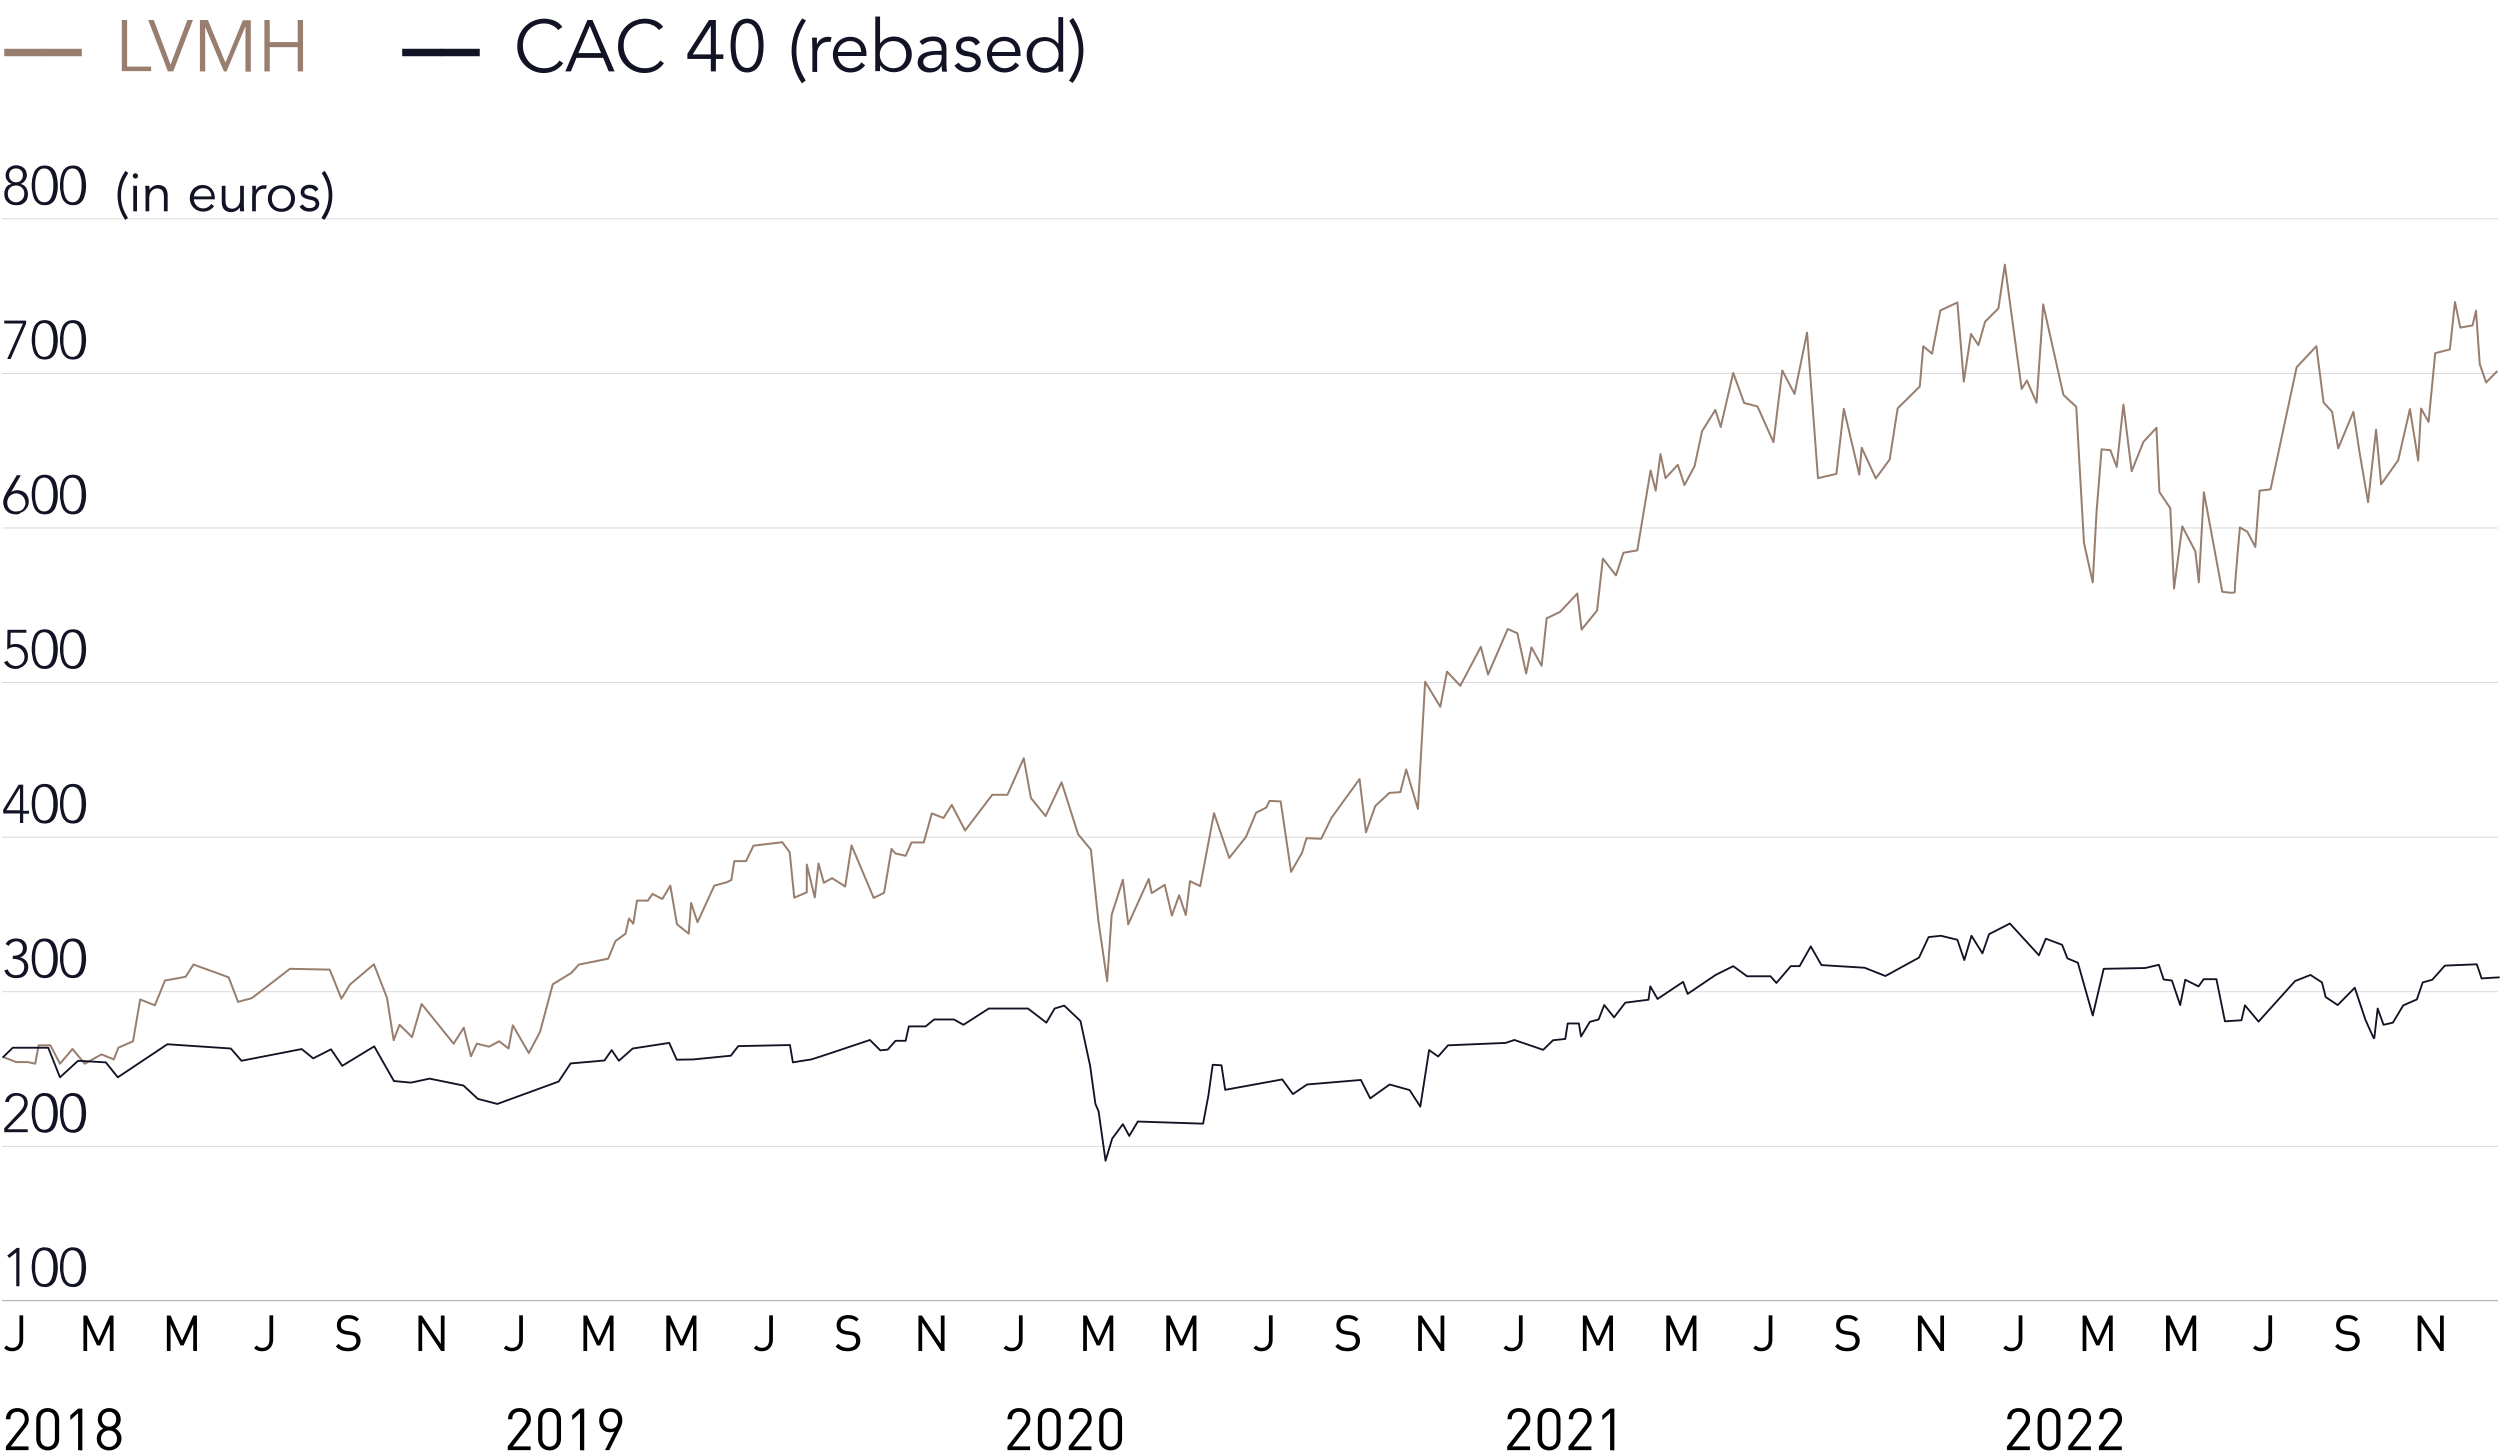 <?xml version="1.0" encoding="utf-8"?>
<!-- Generator: Adobe Illustrator 27.2.0, SVG Export Plug-In . SVG Version: 6.00 Build 0)  -->
<svg version="1.1" id="Calque_1" xmlns="http://www.w3.org/2000/svg" xmlns:xlink="http://www.w3.org/1999/xlink" x="0px" y="0px"
	 viewBox="0 0 938 545" style="enable-background:new 0 0 938 545;" xml:space="preserve">
<style type="text/css">
	.st0{fill:none;stroke:#1D1D1B;stroke-width:0.3;stroke-miterlimit:10;}
	.st1{fill:#121426;}
	.st2{fill:none;stroke:#D0D0D4;stroke-width:0.3;stroke-miterlimit:10;}
	.st3{fill:#987E6E;}
	.st4{enable-background:new    ;}
	.st5{fill:none;stroke:#987E6E;stroke-width:0.75;stroke-linecap:round;stroke-linejoin:round;}
	.st6{fill:none;stroke:#121426;stroke-width:0.7;stroke-linecap:round;stroke-linejoin:round;}
</style>
<g id="Calque_1_00000060739892236515504330000000470094518096596125_">
	<g id="Groupe_289">
		<g>
			<g>
				<g>
					<g id="Groupe_288-2">
						<line id="Ligne_282" class="st0" x1="0.8" y1="488" x2="937.2" y2="488"/>
						<path id="Tracé_12947" class="st1" d="M2.1,65.8c0-0.5,0.1-1,0.3-1.5c0.2-0.4,0.5-0.9,0.8-1.2c0.4-0.3,0.8-0.6,1.3-0.8
							C5,62.1,5.5,62,6.1,62c0.5,0,1.1,0.1,1.6,0.3s0.9,0.4,1.3,0.8c0.4,0.3,0.6,0.7,0.8,1.2s0.3,1,0.3,1.5c0,0.3-0.1,0.7-0.2,1
							c-0.1,0.3-0.3,0.6-0.5,0.9S9,68.3,8.7,68.5s-0.6,0.4-1,0.5l0,0c0.4,0.1,0.8,0.3,1.2,0.5c0.3,0.2,0.6,0.5,0.9,0.9
							c0.2,0.3,0.4,0.7,0.5,1.1s0.2,0.8,0.2,1.3c0,0.6-0.1,1.2-0.3,1.8c-0.2,0.5-0.5,1-0.9,1.3c-0.4,0.4-0.9,0.7-1.4,0.9
							C7.3,76.9,6.7,77,6,77c-0.6,0-1.2-0.1-1.8-0.3c-0.5-0.2-1-0.5-1.4-0.9S2.1,75,1.9,74.5c-0.2-0.6-0.3-1.2-0.3-1.8
							c0-0.4,0.1-0.8,0.2-1.3c0.1-0.4,0.3-0.8,0.5-1.1c0.2-0.3,0.5-0.6,0.9-0.9C3.6,69.3,4,69.1,4.4,69l0,0c-0.3-0.1-0.7-0.3-1-0.5
							S2.9,68,2.7,67.7s-0.4-0.6-0.5-0.9C2.2,66.5,2.1,66.1,2.1,65.8 M2.9,72.7c0,0.4,0.1,0.8,0.2,1.2c0.3,0.8,0.9,1.4,1.6,1.7
							c0.4,0.2,0.8,0.3,1.3,0.3c0.4,0,0.9-0.1,1.3-0.3c0.7-0.3,1.3-0.9,1.6-1.7c0.3-0.8,0.3-1.7,0-2.5c-0.2-0.4-0.4-0.7-0.7-1
							s-0.6-0.5-1-0.6c-0.4-0.2-0.8-0.2-1.2-0.2c-0.4,0-0.8,0.1-1.2,0.2c-0.4,0.1-0.7,0.4-1,0.6c-0.3,0.3-0.5,0.6-0.7,1
							C3,71.8,2.9,72.3,2.9,72.7 M3.4,65.8c0,0.4,0.1,0.7,0.2,1c0.1,0.3,0.3,0.6,0.5,0.8c0.2,0.2,0.5,0.4,0.8,0.6
							c0.3,0.1,0.7,0.2,1.1,0.2s0.7-0.1,1.1-0.2c0.3-0.1,0.6-0.3,0.8-0.6c0.2-0.2,0.4-0.5,0.5-0.8s0.2-0.7,0.2-1
							c0.1-1.4-1-2.6-2.4-2.6c-0.1,0-0.2,0-0.2,0c-1.4-0.1-2.6,1-2.6,2.4C3.4,65.6,3.4,65.7,3.4,65.8"/>
						<path id="Tracé_12948" class="st1" d="M11.9,69.5c0-0.5,0-1.1,0.1-1.6c0-0.6,0.1-1.1,0.3-1.7c0.1-0.5,0.3-1.1,0.5-1.6
							s0.5-0.9,0.9-1.3c0.4-0.4,0.8-0.7,1.3-0.9c0.6-0.2,1.2-0.3,1.8-0.3c0.6,0,1.2,0.1,1.8,0.3c0.5,0.2,0.9,0.5,1.3,0.9
							s0.7,0.8,0.9,1.3c0.2,0.5,0.4,1,0.5,1.6s0.2,1.1,0.3,1.7c0,0.6,0.1,1.1,0.1,1.6s0,1.1-0.1,1.7c0,0.6-0.1,1.1-0.3,1.7
							c-0.1,0.5-0.3,1.1-0.5,1.6s-0.5,0.9-0.9,1.3s-0.8,0.7-1.3,0.9C18,76.9,17.4,77,16.8,77s-1.2-0.1-1.8-0.3
							c-0.5-0.2-0.9-0.5-1.3-0.9c-0.4-0.4-0.7-0.8-0.9-1.3s-0.4-1-0.5-1.6s-0.2-1.1-0.3-1.7C11.9,70.6,11.9,70,11.9,69.5 M13.2,69.5
							c0,0.4,0,0.8,0,1.3s0.1,0.9,0.2,1.4c0.1,0.5,0.2,0.9,0.4,1.4c0.1,0.4,0.4,0.8,0.6,1.2c0.2,0.3,0.6,0.6,0.9,0.8
							c0.4,0.2,0.9,0.3,1.3,0.3c0.5,0,0.9-0.1,1.3-0.3c0.4-0.2,0.7-0.5,0.9-0.8c0.3-0.4,0.5-0.8,0.6-1.2c0.2-0.4,0.3-0.9,0.4-1.4
							s0.1-0.9,0.2-1.4c0-0.5,0-0.9,0-1.3s0-0.8,0-1.2c0-0.5-0.1-0.9-0.2-1.4s-0.2-0.9-0.4-1.4c-0.1-0.4-0.4-0.8-0.6-1.2
							c-0.2-0.3-0.6-0.6-0.9-0.8c-0.4-0.2-0.9-0.3-1.3-0.3c-0.5,0-0.9,0.1-1.3,0.3c-0.4,0.2-0.7,0.5-0.9,0.8
							c-0.3,0.4-0.5,0.8-0.6,1.2c-0.2,0.4-0.3,0.9-0.4,1.4c-0.1,0.5-0.1,0.9-0.2,1.4C13.2,68.7,13.2,69.1,13.2,69.5"/>
						<path id="Tracé_12949" class="st1" d="M22.5,69.5c0-0.5,0-1.1,0.1-1.6c0-0.6,0.1-1.1,0.3-1.7c0.1-0.5,0.3-1.1,0.5-1.6
							s0.5-0.9,0.9-1.3c0.4-0.4,0.8-0.7,1.3-0.9c0.6-0.2,1.2-0.3,1.8-0.3c0.6,0,1.2,0.1,1.8,0.3c0.5,0.2,0.9,0.5,1.3,0.9
							s0.7,0.8,0.9,1.3c0.2,0.5,0.4,1,0.5,1.6s0.2,1.1,0.3,1.7c0,0.6,0.1,1.1,0.1,1.6s0,1.1-0.1,1.7c0,0.6-0.1,1.1-0.3,1.7
							c-0.1,0.5-0.3,1.1-0.5,1.6s-0.5,0.9-0.9,1.3s-0.8,0.7-1.3,0.9C28.6,76.9,28,77,27.4,77s-1.2-0.1-1.8-0.3
							c-0.5-0.2-0.9-0.5-1.3-0.9s-0.7-0.8-0.9-1.3c-0.2-0.5-0.4-1-0.5-1.6s-0.2-1.1-0.3-1.7C22.5,70.6,22.5,70,22.5,69.5 M23.8,69.5
							c0,0.4,0,0.8,0,1.3s0.1,0.9,0.2,1.4s0.2,0.9,0.4,1.4c0.1,0.4,0.3,0.8,0.6,1.2c0.2,0.3,0.6,0.6,0.9,0.8
							c0.4,0.2,0.9,0.3,1.3,0.3c0.5,0,0.9-0.1,1.3-0.3c0.4-0.2,0.7-0.5,0.9-0.8c0.3-0.4,0.5-0.8,0.6-1.2c0.2-0.4,0.3-0.9,0.4-1.4
							s0.1-0.9,0.2-1.4c0-0.5,0-0.9,0-1.3s0-0.8,0-1.2c0-0.5-0.1-0.9-0.2-1.4S30.2,66,30,65.5c-0.1-0.4-0.4-0.8-0.6-1.2
							c-0.2-0.3-0.6-0.6-0.9-0.8c-0.4-0.2-0.9-0.3-1.3-0.3c-0.5,0-0.9,0.1-1.3,0.3S25.2,64,25,64.3c-0.3,0.4-0.5,0.8-0.6,1.2
							c-0.2,0.4-0.3,0.9-0.4,1.4s-0.1,0.9-0.2,1.4C23.8,68.7,23.8,69.1,23.8,69.5"/>
						<path id="Tracé_12959" class="st1" d="M9.9,237.4H4L3.9,242c0.3-0.2,0.7-0.3,1-0.3c0.4-0.1,0.7-0.1,1.1-0.1
							c0.6,0,1.3,0.1,1.9,0.4c0.5,0.2,1,0.6,1.4,1c0.4,0.4,0.7,1,0.9,1.5c0.2,0.6,0.3,1.2,0.3,1.8c0,0.7-0.1,1.4-0.4,2
							c-0.3,0.6-0.6,1-1.1,1.4c-0.4,0.4-0.9,0.7-1.5,0.9c-0.5,0.3-1,0.4-1.6,0.4c-0.9,0-1.9-0.2-2.7-0.7c-0.7-0.4-1.3-1.1-1.7-1.8
							l1.3-0.6c0.1,0.3,0.3,0.5,0.5,0.8c0.2,0.2,0.5,0.5,0.7,0.6c0.3,0.2,0.6,0.3,0.9,0.4c0.3,0.1,0.6,0.2,1,0.2s0.7-0.1,1.1-0.2
							c0.4-0.1,0.7-0.4,1.1-0.6c0.3-0.3,0.6-0.7,0.8-1.1c0.2-0.5,0.3-1,0.3-1.5s-0.1-1-0.3-1.5c-0.2-0.4-0.4-0.8-0.8-1.2
							c-0.3-0.3-0.7-0.6-1.2-0.8s-0.9-0.3-1.4-0.3s-1,0.1-1.5,0.3s-0.9,0.4-1.3,0.7l0.1-7.4h7.1C9.9,236.3,9.9,237.4,9.9,237.4z"/>
						<path id="Tracé_12960" class="st1" d="M11.9,243.5c0-0.5,0-1.1,0.1-1.6c0-0.6,0.1-1.1,0.3-1.7c0.1-0.5,0.3-1.1,0.5-1.6
							s0.5-0.9,0.9-1.3c0.4-0.4,0.8-0.7,1.3-0.9c0.6-0.2,1.2-0.3,1.8-0.3c0.6,0,1.2,0.1,1.8,0.3c0.5,0.2,0.9,0.5,1.3,0.9
							s0.7,0.8,0.9,1.3c0.2,0.5,0.4,1,0.5,1.6s0.2,1.1,0.3,1.7c0,0.6,0.1,1.1,0.1,1.6s0,1.1-0.1,1.7c0,0.6-0.1,1.1-0.3,1.7
							c-0.1,0.5-0.3,1.1-0.5,1.6s-0.5,0.9-0.9,1.3c-0.4,0.4-0.8,0.7-1.3,0.9c-0.6,0.2-1.2,0.3-1.8,0.3c-0.6,0-1.2-0.1-1.8-0.3
							c-0.5-0.2-0.9-0.5-1.3-0.9c-0.4-0.4-0.7-0.8-0.9-1.3s-0.4-1-0.5-1.6s-0.2-1.1-0.3-1.7C11.9,244.6,11.9,244,11.9,243.5
							 M13.2,243.5c0,0.4,0,0.8,0,1.3s0.1,0.9,0.2,1.4c0.1,0.5,0.2,0.9,0.4,1.4c0.1,0.4,0.4,0.8,0.6,1.2c0.2,0.3,0.6,0.6,0.9,0.8
							c0.4,0.2,0.9,0.3,1.3,0.3c0.5,0,0.9-0.1,1.3-0.3s0.7-0.5,0.9-0.8c0.3-0.4,0.5-0.8,0.6-1.2c0.2-0.4,0.3-0.9,0.4-1.4
							s0.1-0.9,0.2-1.4c0-0.5,0-0.9,0-1.3c0-0.4,0-0.8,0-1.2c0-0.5-0.1-0.9-0.2-1.4s-0.2-0.9-0.4-1.4c-0.1-0.4-0.4-0.8-0.6-1.2
							c-0.2-0.3-0.6-0.6-0.9-0.8c-0.4-0.2-0.9-0.3-1.3-0.3c-0.5,0-0.9,0.1-1.3,0.3c-0.4,0.2-0.7,0.5-0.9,0.8
							c-0.3,0.4-0.5,0.8-0.6,1.2c-0.2,0.4-0.3,0.9-0.4,1.4c-0.1,0.5-0.1,0.9-0.2,1.4C13.2,242.7,13.2,243.1,13.2,243.5"/>
						<path id="Tracé_12961" class="st1" d="M22.5,243.5c0-0.5,0-1.1,0.1-1.6c0-0.6,0.1-1.1,0.3-1.7c0.1-0.5,0.3-1.1,0.5-1.6
							s0.5-0.9,0.9-1.3c0.4-0.4,0.8-0.7,1.3-0.9c0.6-0.2,1.2-0.3,1.8-0.3c0.6,0,1.2,0.1,1.8,0.3c0.5,0.2,0.9,0.5,1.3,0.9
							s0.7,0.8,0.9,1.3c0.2,0.5,0.4,1,0.5,1.6s0.2,1.1,0.3,1.7c0,0.6,0.1,1.1,0.1,1.6s0,1.1-0.1,1.7c0,0.6-0.1,1.1-0.3,1.7
							c-0.1,0.5-0.3,1.1-0.5,1.6s-0.5,0.9-0.9,1.3c-0.4,0.4-0.8,0.7-1.3,0.9c-0.6,0.2-1.2,0.3-1.8,0.3c-0.6,0-1.2-0.1-1.8-0.3
							c-0.5-0.2-0.9-0.5-1.3-0.9s-0.7-0.8-0.9-1.3c-0.2-0.5-0.4-1-0.5-1.6s-0.2-1.1-0.3-1.7C22.5,244.6,22.5,244,22.5,243.5
							 M23.8,243.5c0,0.4,0,0.8,0,1.3s0.1,0.9,0.2,1.4s0.2,0.9,0.4,1.4c0.1,0.4,0.3,0.8,0.6,1.2c0.2,0.3,0.6,0.6,0.9,0.8
							c0.4,0.2,0.9,0.3,1.3,0.3c0.5,0,0.9-0.1,1.3-0.3s0.7-0.5,0.9-0.8c0.3-0.4,0.5-0.8,0.6-1.2c0.2-0.4,0.3-0.9,0.4-1.4
							s0.1-0.9,0.2-1.4c0-0.5,0-0.9,0-1.3c0-0.4,0-0.8,0-1.2c0-0.5-0.1-0.9-0.2-1.4s-0.2-0.9-0.4-1.4c-0.1-0.4-0.4-0.8-0.6-1.2
							c-0.2-0.3-0.6-0.6-0.9-0.8c-0.4-0.2-0.9-0.3-1.3-0.3c-0.5,0-0.9,0.1-1.3,0.3s-0.7,0.5-0.9,0.8c-0.3,0.4-0.5,0.8-0.6,1.2
							c-0.2,0.4-0.3,0.9-0.4,1.4s-0.1,0.9-0.2,1.4C23.8,242.7,23.8,243.1,23.8,243.5"/>
						<path id="Tracé_12962" class="st1" d="M4.2,184.6L4.2,184.6c0.3-0.2,0.7-0.4,1-0.5c0.4-0.1,0.8-0.1,1.2-0.2
							c0.6,0,1.2,0.1,1.8,0.3c0.5,0.2,1,0.5,1.4,0.9s0.7,0.9,0.9,1.4c0.2,0.6,0.3,1.1,0.3,1.7c0,0.6-0.1,1.2-0.4,1.8
							c-0.2,0.5-0.6,1-1,1.4s-0.9,0.7-1.5,0.9C7.3,192.9,6.7,193,6,193c-0.6,0-1.3-0.1-1.9-0.3s-1.1-0.5-1.5-0.9s-0.8-0.9-1-1.4
							c-0.2-0.6-0.4-1.2-0.4-1.8c0-0.4,0-0.7,0.1-1.1c0.1-0.3,0.2-0.7,0.3-1c0.1-0.3,0.3-0.6,0.4-0.9c0.2-0.3,0.3-0.5,0.4-0.8
							l3.9-6.5h1.5L4.2,184.6z M6.1,185.1c-0.5,0-0.9,0.1-1.3,0.3c-0.4,0.2-0.8,0.4-1.1,0.7s-0.6,0.7-0.7,1.1
							c-0.2,0.4-0.3,0.9-0.3,1.3c0,0.5,0.1,0.9,0.2,1.4c0.3,0.8,0.9,1.5,1.8,1.8c0.4,0.2,0.9,0.3,1.4,0.2c0.5,0,0.9-0.1,1.4-0.2
							c0.8-0.3,1.5-0.9,1.8-1.8c0.2-0.4,0.3-0.9,0.2-1.4c0-0.5-0.1-0.9-0.3-1.3c-0.3-0.8-1-1.5-1.8-1.8C7,185.2,6.5,185.1,6.1,185.1
							"/>
						<path id="Tracé_12963" class="st1" d="M11.9,185.5c0-0.5,0-1.1,0.1-1.6c0-0.6,0.1-1.1,0.3-1.7c0.1-0.5,0.3-1.1,0.5-1.6
							s0.5-0.9,0.9-1.3c0.4-0.4,0.8-0.7,1.3-0.9c0.6-0.2,1.2-0.3,1.8-0.3c0.6,0,1.2,0.1,1.8,0.3c0.5,0.2,0.9,0.5,1.3,0.9
							s0.7,0.8,0.9,1.3c0.2,0.5,0.4,1,0.5,1.6s0.2,1.1,0.3,1.7c0,0.6,0.1,1.1,0.1,1.6s0,1.1-0.1,1.7c0,0.6-0.1,1.1-0.3,1.7
							c-0.1,0.5-0.3,1.1-0.5,1.6s-0.5,0.9-0.9,1.3c-0.4,0.4-0.8,0.7-1.3,0.9c-0.6,0.2-1.2,0.3-1.8,0.3c-0.6,0-1.2-0.1-1.8-0.3
							c-0.5-0.2-0.9-0.5-1.3-0.9c-0.4-0.4-0.7-0.8-0.9-1.3s-0.4-1-0.5-1.6s-0.2-1.1-0.3-1.7C11.9,186.6,11.9,186,11.9,185.5
							 M13.2,185.5c0,0.4,0,0.8,0,1.3s0.1,0.9,0.2,1.4c0.1,0.5,0.2,0.9,0.4,1.4c0.1,0.4,0.4,0.8,0.6,1.2c0.2,0.3,0.6,0.6,0.9,0.8
							c0.4,0.2,0.9,0.3,1.3,0.3c0.5,0,0.9-0.1,1.3-0.3s0.7-0.5,0.9-0.8c0.3-0.4,0.5-0.8,0.6-1.2c0.2-0.4,0.3-0.9,0.4-1.4
							s0.1-0.9,0.2-1.4c0-0.5,0-0.9,0-1.3c0-0.4,0-0.8,0-1.2c0-0.5-0.1-0.9-0.2-1.4s-0.2-0.9-0.4-1.4c-0.1-0.4-0.4-0.8-0.6-1.2
							c-0.2-0.3-0.6-0.6-0.9-0.8c-0.4-0.2-0.9-0.3-1.3-0.3c-0.5,0-0.9,0.1-1.3,0.3c-0.4,0.2-0.7,0.5-0.9,0.8
							c-0.3,0.4-0.5,0.8-0.6,1.2c-0.2,0.4-0.3,0.9-0.4,1.4c-0.1,0.5-0.1,0.9-0.2,1.4C13.2,184.7,13.2,185.1,13.2,185.5"/>
						<path id="Tracé_12964" class="st1" d="M22.5,185.5c0-0.5,0-1.1,0.1-1.6c0-0.6,0.1-1.1,0.3-1.7c0.1-0.5,0.3-1.1,0.5-1.6
							s0.5-0.9,0.9-1.3c0.4-0.4,0.8-0.7,1.3-0.9c0.6-0.2,1.2-0.3,1.8-0.3c0.6,0,1.2,0.1,1.8,0.3c0.5,0.2,0.9,0.5,1.3,0.9
							s0.7,0.8,0.9,1.3c0.2,0.5,0.4,1,0.5,1.6s0.2,1.1,0.3,1.7c0,0.6,0.1,1.1,0.1,1.6s0,1.1-0.1,1.7c0,0.6-0.1,1.1-0.3,1.7
							c-0.1,0.5-0.3,1.1-0.5,1.6s-0.5,0.9-0.9,1.3c-0.4,0.4-0.8,0.7-1.3,0.9c-0.6,0.2-1.2,0.3-1.8,0.3c-0.6,0-1.2-0.1-1.8-0.3
							c-0.5-0.2-0.9-0.5-1.3-0.9s-0.7-0.8-0.9-1.3c-0.2-0.5-0.4-1-0.5-1.6s-0.2-1.1-0.3-1.7C22.5,186.6,22.5,186,22.5,185.5
							 M23.8,185.5c0,0.4,0,0.8,0,1.3s0.1,0.9,0.2,1.4s0.2,0.9,0.4,1.4c0.1,0.4,0.3,0.8,0.6,1.2c0.2,0.3,0.6,0.6,0.9,0.8
							c0.4,0.2,0.9,0.3,1.3,0.3c0.5,0,0.9-0.1,1.3-0.3s0.7-0.5,0.9-0.8c0.3-0.4,0.5-0.8,0.6-1.2c0.2-0.4,0.3-0.9,0.4-1.4
							s0.1-0.9,0.2-1.4c0-0.5,0-0.9,0-1.3c0-0.4,0-0.8,0-1.2c0-0.5-0.1-0.9-0.2-1.4s-0.2-0.9-0.4-1.4c-0.1-0.4-0.4-0.8-0.6-1.2
							c-0.2-0.3-0.6-0.6-0.9-0.8c-0.4-0.2-0.9-0.3-1.3-0.3c-0.5,0-0.9,0.1-1.3,0.3s-0.7,0.5-0.9,0.8c-0.3,0.4-0.5,0.8-0.6,1.2
							c-0.2,0.4-0.3,0.9-0.4,1.4s-0.1,0.9-0.2,1.4C23.8,184.7,23.8,185.1,23.8,185.5"/>
						<path id="Tracé_12965" class="st1" d="M9.8,121.4L4,134.7H2.7l5.9-13.3h-7v-1.1h8.2V121.4z"/>
						<path id="Tracé_12966" class="st1" d="M11.9,127.5c0-0.5,0-1.1,0.1-1.6c0-0.6,0.1-1.1,0.3-1.7c0.1-0.5,0.3-1.1,0.5-1.6
							s0.5-0.9,0.9-1.3s0.8-0.7,1.3-0.9c0.6-0.2,1.2-0.3,1.8-0.3c0.6,0,1.2,0.1,1.8,0.3c0.5,0.2,0.9,0.5,1.3,0.9s0.7,0.8,0.9,1.3
							c0.2,0.5,0.4,1,0.5,1.6s0.2,1.1,0.3,1.7c0,0.6,0.1,1.1,0.1,1.6s0,1.1-0.1,1.6c0,0.6-0.1,1.1-0.3,1.7c-0.1,0.5-0.3,1.1-0.5,1.6
							s-0.5,0.9-0.9,1.3c-0.4,0.4-0.8,0.7-1.3,0.9c-0.6,0.2-1.2,0.3-1.8,0.3c-0.6,0-1.2-0.1-1.8-0.3c-0.5-0.2-0.9-0.5-1.3-0.9
							c-0.4-0.4-0.7-0.8-0.9-1.3s-0.4-1-0.5-1.6s-0.2-1.1-0.3-1.7C11.9,128.6,11.9,128,11.9,127.5 M13.2,127.5c0,0.4,0,0.8,0,1.3
							s0.1,0.9,0.2,1.4c0.1,0.5,0.2,0.9,0.4,1.4c0.1,0.4,0.4,0.8,0.6,1.2c0.2,0.3,0.6,0.6,0.9,0.8c0.4,0.2,0.9,0.3,1.3,0.3
							c0.5,0,0.9-0.1,1.3-0.3s0.7-0.5,0.9-0.8c0.3-0.4,0.5-0.8,0.6-1.2c0.2-0.4,0.3-0.9,0.4-1.4s0.1-0.9,0.2-1.4c0-0.5,0-0.9,0-1.3
							s0-0.8,0-1.2c0-0.5-0.1-0.9-0.2-1.4s-0.2-0.9-0.4-1.4c-0.1-0.4-0.4-0.8-0.6-1.2c-0.2-0.3-0.6-0.6-0.9-0.8
							c-0.4-0.2-0.9-0.3-1.3-0.3c-0.5,0-0.9,0.1-1.3,0.3c-0.4,0.2-0.7,0.5-0.9,0.8c-0.3,0.4-0.5,0.8-0.6,1.2
							c-0.2,0.4-0.3,0.9-0.4,1.4c-0.1,0.5-0.1,0.9-0.2,1.4C13.2,126.7,13.2,127.1,13.2,127.5"/>
						<path id="Tracé_12967" class="st1" d="M22.5,127.5c0-0.5,0-1.1,0.1-1.6c0-0.6,0.1-1.1,0.3-1.7c0.1-0.5,0.3-1.1,0.5-1.6
							s0.5-0.9,0.9-1.3s0.8-0.7,1.3-0.9c0.6-0.2,1.2-0.3,1.8-0.3c0.6,0,1.2,0.1,1.8,0.3c0.5,0.2,0.9,0.5,1.3,0.9s0.7,0.8,0.9,1.3
							c0.2,0.5,0.4,1,0.5,1.6s0.2,1.1,0.3,1.7c0,0.6,0.1,1.1,0.1,1.6s0,1.1-0.1,1.6c0,0.6-0.1,1.1-0.3,1.7c-0.1,0.5-0.3,1.1-0.5,1.6
							s-0.5,0.9-0.9,1.3c-0.4,0.4-0.8,0.7-1.3,0.9c-0.6,0.2-1.2,0.3-1.8,0.3c-0.6,0-1.2-0.1-1.8-0.3c-0.5-0.2-0.9-0.5-1.3-0.9
							s-0.7-0.8-0.9-1.3c-0.2-0.5-0.4-1-0.5-1.6s-0.2-1.1-0.3-1.7C22.5,128.6,22.5,128,22.5,127.5 M23.8,127.5c0,0.4,0,0.8,0,1.3
							s0.1,0.9,0.2,1.4s0.2,0.9,0.4,1.4c0.1,0.4,0.3,0.8,0.6,1.2c0.2,0.3,0.6,0.6,0.9,0.8c0.4,0.2,0.9,0.3,1.3,0.3
							c0.5,0,0.9-0.1,1.3-0.3s0.7-0.5,0.9-0.8c0.3-0.4,0.5-0.8,0.6-1.2c0.2-0.4,0.3-0.9,0.4-1.4s0.1-0.9,0.2-1.4c0-0.5,0-0.9,0-1.3
							s0-0.8,0-1.2c0-0.5-0.1-0.9-0.2-1.4s-0.2-0.9-0.4-1.4c-0.1-0.4-0.4-0.8-0.6-1.2c-0.2-0.3-0.6-0.6-0.9-0.8
							c-0.4-0.2-0.9-0.3-1.3-0.3c-0.5,0-0.9,0.1-1.3,0.3c-0.4,0.2-0.7,0.5-0.9,0.8c-0.3,0.4-0.5,0.8-0.6,1.2
							c-0.2,0.4-0.3,0.9-0.4,1.4s-0.1,0.9-0.2,1.4C23.9,126.7,23.8,127.1,23.8,127.5"/>
						<path id="Tracé_12968" class="st1" d="M7.5,305.2H1.2v-1.4l5.8-9.4h1.7v9.8h2.2v1.1H8.7v3.5H7.5V305.2z M7.5,295.6L7.5,295.6
							L2.4,304h5.1V295.6z"/>
						<path id="Tracé_12969" class="st1" d="M11.9,301.5c0-0.5,0-1.1,0.1-1.6c0-0.6,0.1-1.1,0.3-1.7c0.1-0.5,0.3-1.1,0.5-1.6
							s0.5-0.9,0.9-1.3s0.8-0.7,1.3-0.9c0.6-0.2,1.2-0.3,1.8-0.3c0.6,0,1.2,0.1,1.8,0.3c0.5,0.2,0.9,0.5,1.3,0.9s0.7,0.8,0.9,1.3
							c0.2,0.5,0.4,1,0.5,1.6s0.2,1.1,0.3,1.7c0,0.6,0.1,1.1,0.1,1.6s0,1.1-0.1,1.7c0,0.6-0.1,1.1-0.3,1.7c-0.1,0.5-0.3,1.1-0.5,1.6
							s-0.5,0.9-0.9,1.3s-0.8,0.7-1.3,0.9c-0.6,0.2-1.2,0.3-1.8,0.3c-0.6,0-1.2-0.1-1.8-0.3c-0.5-0.2-0.9-0.5-1.3-0.9
							c-0.4-0.4-0.7-0.8-0.9-1.3s-0.4-1-0.5-1.6s-0.2-1.1-0.3-1.7C11.9,302.6,11.9,302,11.9,301.5 M13.2,301.5c0,0.4,0,0.8,0,1.3
							s0.1,0.9,0.2,1.4c0.1,0.5,0.2,0.9,0.4,1.4c0.1,0.4,0.4,0.8,0.6,1.2c0.2,0.3,0.6,0.6,0.9,0.8c0.4,0.2,0.9,0.3,1.3,0.3
							c0.5,0,0.9-0.1,1.3-0.3c0.4-0.2,0.7-0.5,0.9-0.8c0.3-0.4,0.5-0.8,0.6-1.2c0.2-0.4,0.3-0.9,0.4-1.4s0.1-0.9,0.2-1.4
							c0-0.5,0-0.9,0-1.3s0-0.8,0-1.2c0-0.5-0.1-0.9-0.2-1.4s-0.2-0.9-0.4-1.4c-0.1-0.4-0.4-0.8-0.6-1.2c-0.2-0.3-0.6-0.6-0.9-0.8
							c-0.4-0.2-0.9-0.3-1.3-0.3c-0.5,0-0.9,0.1-1.3,0.3c-0.4,0.2-0.7,0.5-0.9,0.8c-0.3,0.4-0.5,0.8-0.6,1.2
							c-0.2,0.4-0.3,0.9-0.4,1.4c-0.1,0.5-0.1,0.9-0.2,1.4C13.2,300.7,13.2,301.1,13.2,301.5"/>
						<path id="Tracé_12970" class="st1" d="M22.5,301.5c0-0.5,0-1.1,0.1-1.6c0-0.6,0.1-1.1,0.3-1.7c0.1-0.5,0.3-1.1,0.5-1.6
							s0.5-0.9,0.9-1.3s0.8-0.7,1.3-0.9c0.6-0.2,1.2-0.3,1.8-0.3c0.6,0,1.2,0.1,1.8,0.3c0.5,0.2,0.9,0.5,1.3,0.9s0.7,0.8,0.9,1.3
							c0.2,0.5,0.4,1,0.5,1.6s0.2,1.1,0.3,1.7c0,0.6,0.1,1.1,0.1,1.6s0,1.1-0.1,1.7c0,0.6-0.1,1.1-0.3,1.7c-0.1,0.5-0.3,1.1-0.5,1.6
							s-0.5,0.9-0.9,1.3s-0.8,0.7-1.3,0.9c-0.6,0.2-1.2,0.3-1.8,0.3c-0.6,0-1.2-0.1-1.8-0.3c-0.5-0.2-0.9-0.5-1.3-0.9
							s-0.7-0.8-0.9-1.3c-0.2-0.5-0.4-1-0.5-1.6s-0.2-1.1-0.3-1.7C22.5,302.6,22.5,302,22.5,301.5 M23.8,301.5c0,0.4,0,0.8,0,1.3
							s0.1,0.9,0.2,1.4s0.2,0.9,0.4,1.4c0.1,0.4,0.3,0.8,0.6,1.2c0.2,0.3,0.6,0.6,0.9,0.8c0.4,0.2,0.9,0.3,1.3,0.3
							c0.5,0,0.9-0.1,1.3-0.3c0.4-0.2,0.7-0.5,0.9-0.8c0.3-0.4,0.5-0.8,0.6-1.2c0.2-0.4,0.3-0.9,0.4-1.4s0.1-0.9,0.2-1.4
							c0-0.5,0-0.9,0-1.3s0-0.8,0-1.2c0-0.5-0.1-0.9-0.2-1.4s-0.2-0.9-0.4-1.4c-0.1-0.4-0.4-0.8-0.6-1.2c-0.2-0.3-0.6-0.6-0.9-0.8
							c-0.4-0.2-0.9-0.3-1.3-0.3c-0.5,0-0.9,0.1-1.3,0.3c-0.4,0.2-0.7,0.5-0.9,0.8c-0.3,0.4-0.5,0.8-0.6,1.2
							c-0.2,0.4-0.3,0.9-0.4,1.4s-0.1,0.9-0.2,1.4C23.8,300.7,23.8,301.1,23.8,301.5"/>
						<path id="Tracé_12971" class="st1" d="M6.1,469.9L6.1,469.9L3.5,472l-0.8-0.9l3.6-2.9h1v14.4H6.1V469.9z"/>
						<path id="Tracé_12972" class="st1" d="M11.9,475.4c0-0.5,0-1.1,0.1-1.6c0-0.6,0.1-1.1,0.3-1.7c0.1-0.5,0.3-1.1,0.5-1.6
							s0.5-0.9,0.9-1.3s0.8-0.7,1.3-0.9c0.6-0.2,1.2-0.4,1.8-0.3c0.6,0,1.2,0.1,1.8,0.3c0.5,0.2,0.9,0.5,1.3,0.9s0.7,0.8,0.9,1.3
							c0.2,0.5,0.4,1,0.5,1.6s0.2,1.1,0.3,1.7c0,0.6,0.1,1.1,0.1,1.6s0,1.1-0.1,1.7c0,0.6-0.1,1.1-0.3,1.7c-0.1,0.5-0.3,1.1-0.5,1.6
							s-0.5,0.9-0.9,1.3s-0.8,0.7-1.3,0.9c-0.6,0.2-1.2,0.4-1.8,0.3c-0.6,0-1.2-0.1-1.8-0.3c-0.5-0.2-0.9-0.5-1.3-0.9
							c-0.4-0.4-0.7-0.8-0.9-1.3s-0.4-1-0.5-1.6s-0.2-1.1-0.3-1.7C11.9,476.5,11.9,476,11.9,475.4 M13.2,475.4c0,0.4,0,0.8,0,1.3
							s0.1,0.9,0.2,1.4c0.1,0.5,0.2,0.9,0.4,1.4c0.1,0.4,0.4,0.8,0.6,1.2c0.2,0.3,0.6,0.6,0.9,0.8c0.4,0.2,0.9,0.3,1.3,0.3
							c0.5,0,0.9-0.1,1.3-0.3c0.4-0.2,0.7-0.5,0.9-0.8c0.3-0.4,0.5-0.8,0.6-1.2c0.2-0.4,0.3-0.9,0.4-1.4s0.1-0.9,0.2-1.4
							c0-0.5,0-0.9,0-1.3s0-0.8,0-1.2c0-0.5-0.1-0.9-0.2-1.4s-0.2-0.9-0.4-1.4c-0.1-0.4-0.4-0.8-0.6-1.2c-0.2-0.3-0.6-0.6-0.9-0.8
							c-0.4-0.2-0.9-0.3-1.3-0.3c-0.5,0-0.9,0.1-1.3,0.3c-0.4,0.2-0.7,0.5-0.9,0.8c-0.3,0.4-0.5,0.8-0.6,1.2
							c-0.2,0.4-0.3,0.9-0.4,1.4c-0.1,0.5-0.1,0.9-0.2,1.4C13.2,474.7,13.2,475.1,13.2,475.4"/>
						<path id="Tracé_12973" class="st1" d="M22.5,475.4c0-0.5,0-1.1,0.1-1.6c0-0.6,0.1-1.1,0.3-1.7c0.1-0.5,0.3-1.1,0.5-1.6
							s0.5-0.9,0.9-1.3s0.8-0.7,1.3-0.9c0.6-0.2,1.2-0.4,1.8-0.3c0.6,0,1.2,0.1,1.8,0.3c0.5,0.2,0.9,0.5,1.3,0.9s0.7,0.8,0.9,1.3
							c0.2,0.5,0.4,1,0.5,1.6s0.2,1.1,0.3,1.7c0,0.6,0.1,1.1,0.1,1.6s0,1.1-0.1,1.7c0,0.6-0.1,1.1-0.3,1.7c-0.1,0.5-0.3,1.1-0.5,1.6
							s-0.5,0.9-0.9,1.3s-0.8,0.7-1.3,0.9c-0.6,0.2-1.2,0.4-1.8,0.3c-0.6,0-1.2-0.1-1.8-0.3c-0.5-0.2-0.9-0.5-1.3-0.9
							s-0.7-0.8-0.9-1.3c-0.2-0.5-0.4-1-0.5-1.6s-0.2-1.1-0.3-1.7C22.5,476.5,22.5,476,22.5,475.4 M23.8,475.4c0,0.4,0,0.8,0,1.3
							s0.1,0.9,0.2,1.4s0.2,0.9,0.4,1.4c0.1,0.4,0.3,0.8,0.6,1.2c0.2,0.3,0.6,0.6,0.9,0.8c0.4,0.2,0.9,0.3,1.3,0.3
							c0.5,0,0.9-0.1,1.3-0.3c0.4-0.2,0.7-0.5,0.9-0.8c0.3-0.4,0.5-0.8,0.6-1.2c0.2-0.4,0.3-0.9,0.4-1.4s0.1-0.9,0.2-1.4
							c0-0.5,0-0.9,0-1.3s0-0.8,0-1.2c0-0.5-0.1-0.9-0.2-1.4s-0.2-0.9-0.4-1.4c-0.1-0.4-0.4-0.8-0.6-1.2c-0.2-0.3-0.6-0.6-0.9-0.8
							c-0.4-0.2-0.9-0.3-1.3-0.3c-0.5,0-0.9,0.1-1.3,0.3c-0.4,0.2-0.7,0.5-0.9,0.8c-0.3,0.4-0.5,0.8-0.6,1.2
							c-0.2,0.4-0.3,0.9-0.4,1.4s-0.1,0.9-0.2,1.4C23.9,474.7,23.8,475.1,23.8,475.4"/>
						<path id="Tracé_12974" class="st1" d="M1.6,423.3l5.4-5.7c0.2-0.2,0.5-0.5,0.7-0.8s0.5-0.6,0.7-0.9s0.4-0.6,0.5-1
							s0.2-0.7,0.2-1.1c0-0.7-0.3-1.5-0.8-2c-0.6-0.5-1.3-0.7-2.1-0.7c-0.7,0-1.4,0.2-1.9,0.7c-0.5,0.4-0.9,1-1,1.7l-1.4-0.1
							c0.2-1,0.7-1.9,1.5-2.5s1.8-0.9,2.9-0.8c0.5,0,1.1,0.1,1.6,0.3c0.5,0.2,0.9,0.4,1.3,0.7c0.4,0.3,0.7,0.7,0.9,1.2
							s0.3,1,0.3,1.6c0,0.5-0.1,1.1-0.3,1.5c-0.2,0.5-0.4,0.9-0.7,1.4c-0.3,0.4-0.6,0.8-1,1.2c-0.4,0.4-0.7,0.8-1.1,1.1l-4.5,4.6
							h7.6v1.1H1.6V423.3z"/>
						<path id="Tracé_12975" class="st1" d="M11.9,417.5c0-0.5,0-1.1,0.1-1.6c0-0.6,0.1-1.1,0.3-1.7c0.1-0.5,0.3-1.1,0.5-1.6
							s0.5-0.9,0.9-1.3s0.8-0.7,1.3-0.9c0.6-0.2,1.2-0.4,1.8-0.3c0.6,0,1.2,0.1,1.8,0.3c0.5,0.2,0.9,0.5,1.3,0.9s0.7,0.8,0.9,1.3
							c0.2,0.5,0.4,1,0.5,1.6s0.2,1.1,0.3,1.7c0,0.6,0.1,1.1,0.1,1.6s0,1.1-0.1,1.7c0,0.6-0.1,1.1-0.3,1.7c-0.1,0.5-0.3,1.1-0.5,1.6
							s-0.5,0.9-0.9,1.3s-0.8,0.7-1.3,0.9c-0.6,0.2-1.2,0.4-1.8,0.3c-0.6,0-1.2-0.1-1.8-0.3c-0.5-0.2-0.9-0.5-1.3-0.9
							c-0.4-0.4-0.7-0.8-0.9-1.3s-0.4-1-0.5-1.6s-0.2-1.1-0.3-1.7C11.9,418.6,11.9,418,11.9,417.5 M13.2,417.5c0,0.4,0,0.8,0,1.3
							s0.1,0.9,0.2,1.4c0.1,0.5,0.2,0.9,0.4,1.4c0.1,0.4,0.4,0.8,0.6,1.2c0.2,0.3,0.6,0.6,0.9,0.8c0.4,0.2,0.9,0.3,1.3,0.3
							c0.5,0,0.9-0.1,1.3-0.3c0.4-0.2,0.7-0.5,0.9-0.8c0.3-0.4,0.5-0.8,0.6-1.2c0.2-0.4,0.3-0.9,0.4-1.4s0.1-0.9,0.2-1.4
							c0-0.5,0-0.9,0-1.3s0-0.8,0-1.2c0-0.5-0.1-0.9-0.2-1.4s-0.2-0.9-0.4-1.4c-0.1-0.4-0.4-0.8-0.6-1.2c-0.2-0.3-0.6-0.6-0.9-0.8
							c-0.4-0.2-0.9-0.3-1.3-0.3c-0.5,0-0.9,0.1-1.3,0.3c-0.4,0.2-0.7,0.5-0.9,0.8c-0.3,0.4-0.5,0.8-0.6,1.2
							c-0.2,0.4-0.3,0.9-0.4,1.4c-0.1,0.5-0.1,0.9-0.2,1.4C13.2,416.7,13.2,417.1,13.2,417.5"/>
						<path id="Tracé_12976" class="st1" d="M22.5,417.5c0-0.5,0-1.1,0.1-1.6c0-0.6,0.1-1.1,0.3-1.7c0.1-0.5,0.3-1.1,0.5-1.6
							s0.5-0.9,0.9-1.3s0.8-0.7,1.3-0.9c0.6-0.2,1.2-0.4,1.8-0.3c0.6,0,1.2,0.1,1.8,0.3c0.5,0.2,0.9,0.5,1.3,0.9s0.7,0.8,0.9,1.3
							c0.2,0.5,0.4,1,0.5,1.6s0.2,1.1,0.3,1.7c0,0.6,0.1,1.1,0.1,1.6s0,1.1-0.1,1.7c0,0.6-0.1,1.1-0.3,1.7c-0.1,0.5-0.3,1.1-0.5,1.6
							s-0.5,0.9-0.9,1.3s-0.8,0.7-1.3,0.9c-0.6,0.2-1.2,0.4-1.8,0.3c-0.6,0-1.2-0.1-1.8-0.3c-0.5-0.2-0.9-0.5-1.3-0.9
							s-0.7-0.8-0.9-1.3c-0.2-0.5-0.4-1-0.5-1.6s-0.2-1.1-0.3-1.7C22.5,418.6,22.5,418,22.5,417.5 M23.8,417.5c0,0.4,0,0.8,0,1.3
							s0.1,0.9,0.2,1.4s0.2,0.9,0.4,1.4c0.1,0.4,0.3,0.8,0.6,1.2c0.2,0.3,0.6,0.6,0.9,0.8c0.4,0.2,0.9,0.3,1.3,0.3
							c0.5,0,0.9-0.1,1.3-0.3c0.4-0.2,0.7-0.5,0.9-0.8c0.3-0.4,0.5-0.8,0.6-1.2c0.2-0.4,0.3-0.9,0.4-1.4s0.1-0.9,0.2-1.4
							c0-0.5,0-0.9,0-1.3s0-0.8,0-1.2c0-0.5-0.1-0.9-0.2-1.4s-0.2-0.9-0.4-1.4c-0.1-0.4-0.4-0.8-0.6-1.2c-0.2-0.3-0.6-0.6-0.9-0.8
							c-0.4-0.2-0.9-0.3-1.3-0.3c-0.5,0-0.9,0.1-1.3,0.3c-0.4,0.2-0.7,0.5-0.9,0.8c-0.3,0.4-0.5,0.8-0.6,1.2
							c-0.2,0.4-0.3,0.9-0.4,1.4s-0.1,0.9-0.2,1.4C23.9,416.7,23.8,417.1,23.8,417.5"/>
						<path id="Tracé_12977" class="st1" d="M2.9,363.7c0.2,0.6,0.6,1.2,1.1,1.6c0.6,0.4,1.2,0.6,1.9,0.6c0.5,0,1-0.1,1.4-0.2
							s0.7-0.4,1-0.7c0.3-0.3,0.5-0.6,0.6-1s0.2-0.8,0.2-1.2c0-0.5-0.1-0.9-0.3-1.4c-0.2-0.4-0.5-0.7-0.9-0.9
							c-0.4-0.2-0.8-0.4-1.2-0.5c-0.5-0.1-0.9-0.2-1.4-0.2H4.8v-1.2h0.6c0.4,0,0.8-0.1,1.2-0.2s0.7-0.3,1-0.5s0.6-0.5,0.7-0.8
							c0.2-0.4,0.3-0.8,0.3-1.3c0-0.7-0.2-1.4-0.7-1.9s-1.2-0.8-1.9-0.7c-0.6,0-1.1,0.2-1.6,0.5s-0.9,0.7-1.1,1.2l-1.2-0.7
							c0.4-0.7,0.9-1.3,1.6-1.6c0.7-0.3,1.5-0.5,2.3-0.5c0.5,0,1,0.1,1.6,0.2c0.5,0.1,0.9,0.4,1.3,0.7c0.4,0.3,0.7,0.7,0.9,1.2
							s0.3,1.1,0.3,1.6c0,0.7-0.2,1.5-0.7,2.1s-1.1,1.1-1.9,1.3l0,0c0.4,0.1,0.9,0.2,1.3,0.5c0.4,0.2,0.7,0.5,1,0.8s0.5,0.7,0.6,1.1
							c0.2,0.4,0.2,0.9,0.2,1.3c0,0.5-0.1,1.1-0.3,1.6s-0.5,0.9-0.8,1.3c-0.4,0.4-0.9,0.7-1.4,0.9c-0.6,0.2-1.3,0.3-2,0.3
							c-1,0-1.9-0.2-2.8-0.7c-0.8-0.5-1.4-1.3-1.7-2.2L2.9,363.7z"/>
						<path id="Tracé_12978" class="st1" d="M11.9,359.5c0-0.5,0-1.1,0.1-1.6c0-0.6,0.1-1.1,0.3-1.7c0.1-0.5,0.3-1.1,0.5-1.6
							s0.5-0.9,0.9-1.3s0.8-0.7,1.3-0.9c0.6-0.2,1.2-0.3,1.8-0.3c0.6,0,1.2,0.1,1.8,0.3c0.5,0.2,0.9,0.5,1.3,0.9s0.7,0.8,0.9,1.3
							c0.2,0.5,0.4,1,0.5,1.6s0.2,1.1,0.3,1.7c0,0.6,0.1,1.1,0.1,1.6s0,1.1-0.1,1.7c0,0.6-0.1,1.1-0.3,1.7c-0.1,0.5-0.3,1.1-0.5,1.6
							s-0.5,0.9-0.9,1.3s-0.8,0.7-1.3,0.9c-0.6,0.2-1.2,0.3-1.8,0.3c-0.6,0-1.2-0.1-1.8-0.3c-0.5-0.2-0.9-0.5-1.3-0.9
							c-0.4-0.4-0.7-0.8-0.9-1.3s-0.4-1-0.5-1.6s-0.2-1.1-0.3-1.7C11.9,360.6,11.9,360,11.9,359.5 M13.2,359.5c0,0.4,0,0.8,0,1.3
							s0.1,0.9,0.2,1.4c0.1,0.5,0.2,0.9,0.4,1.4c0.1,0.4,0.4,0.8,0.6,1.2c0.2,0.3,0.6,0.6,0.9,0.8c0.4,0.2,0.9,0.3,1.3,0.3
							c0.5,0,0.9-0.1,1.3-0.3c0.4-0.2,0.7-0.5,0.9-0.8c0.3-0.4,0.5-0.8,0.6-1.2c0.2-0.4,0.3-0.9,0.4-1.4s0.1-0.9,0.2-1.4
							c0-0.5,0-0.9,0-1.3s0-0.8,0-1.2c0-0.5-0.1-0.9-0.2-1.4s-0.2-0.9-0.4-1.4c-0.1-0.4-0.4-0.8-0.6-1.2c-0.2-0.3-0.6-0.6-0.9-0.8
							c-0.4-0.2-0.9-0.3-1.3-0.3c-0.5,0-0.9,0.1-1.3,0.3c-0.4,0.2-0.7,0.5-0.9,0.8c-0.3,0.4-0.5,0.8-0.6,1.2
							c-0.2,0.4-0.3,0.9-0.4,1.4c-0.1,0.5-0.1,0.9-0.2,1.4C13.2,358.7,13.2,359.1,13.2,359.5"/>
						<path id="Tracé_12979" class="st1" d="M22.5,359.5c0-0.5,0-1.1,0.1-1.6c0-0.6,0.1-1.1,0.3-1.7c0.1-0.5,0.3-1.1,0.5-1.6
							s0.5-0.9,0.9-1.3s0.8-0.7,1.3-0.9c0.6-0.2,1.2-0.3,1.8-0.3c0.6,0,1.2,0.1,1.8,0.3c0.5,0.2,0.9,0.5,1.3,0.9s0.7,0.8,0.9,1.3
							c0.2,0.5,0.4,1,0.5,1.6s0.2,1.1,0.3,1.7c0,0.6,0.1,1.1,0.1,1.6s0,1.1-0.1,1.7c0,0.6-0.1,1.1-0.3,1.7c-0.1,0.5-0.3,1.1-0.5,1.6
							s-0.5,0.9-0.9,1.3s-0.8,0.7-1.3,0.9c-0.6,0.2-1.2,0.3-1.8,0.3c-0.6,0-1.2-0.1-1.8-0.3c-0.5-0.2-0.9-0.5-1.3-0.9
							s-0.7-0.8-0.9-1.3c-0.2-0.5-0.4-1-0.5-1.6s-0.2-1.1-0.3-1.7C22.5,360.6,22.5,360,22.5,359.5 M23.8,359.5c0,0.4,0,0.8,0,1.3
							s0.1,0.9,0.2,1.4s0.2,0.9,0.4,1.4c0.1,0.4,0.3,0.8,0.6,1.2c0.2,0.3,0.6,0.6,0.9,0.8c0.4,0.2,0.9,0.3,1.3,0.3
							c0.5,0,0.9-0.1,1.3-0.3c0.4-0.2,0.7-0.5,0.9-0.8c0.3-0.4,0.5-0.8,0.6-1.2c0.2-0.4,0.3-0.9,0.4-1.4s0.1-0.9,0.2-1.4
							c0-0.5,0-0.9,0-1.3s0-0.8,0-1.2c0-0.5-0.1-0.9-0.2-1.4s-0.2-0.9-0.4-1.4c-0.1-0.4-0.4-0.8-0.6-1.2c-0.2-0.3-0.6-0.6-0.9-0.8
							c-0.4-0.2-0.9-0.3-1.3-0.3c-0.5,0-0.9,0.1-1.3,0.3c-0.4,0.2-0.7,0.5-0.9,0.8c-0.3,0.4-0.5,0.8-0.6,1.2
							c-0.2,0.4-0.3,0.9-0.4,1.4s-0.1,0.9-0.2,1.4C23.8,358.7,23.8,359.1,23.8,359.5"/>
						<line id="Ligne_283" class="st2" x1="0.8" y1="82.1" x2="937.2" y2="82.1"/>
						<line id="Ligne_284" class="st2" x1="937.2" y1="372.1" x2="0.8" y2="372.1"/>
						<line id="Ligne_285" class="st2" x1="937.2" y1="198.1" x2="0.8" y2="198.1"/>
						<line id="Ligne_286" class="st2" x1="937.2" y1="256.1" x2="0.8" y2="256.1"/>
						<line id="Ligne_287" class="st2" x1="937.2" y1="314.1" x2="0.8" y2="314.1"/>
						<line id="Ligne_288" class="st2" x1="937.2" y1="140.1" x2="0.8" y2="140.1"/>
						<line id="Ligne_289" class="st2" x1="937.2" y1="430.1" x2="0.8" y2="430.1"/>
						<line id="Ligne_290" class="st2" x1="937.2" y1="488" x2="0.8" y2="488"/>
					</g>
				</g>
			</g>
		</g>
	</g>
	<g>
		<path d="M4.5,507c-1.3,0-2.2-0.4-3-1.2l1-1c0.5,0.5,1,0.9,2.1,0.9c1.7,0,2.7-1.1,2.7-3.1v-9.1h1.4v9.3C8.7,505.4,6.9,507,4.5,507z
			"/>
	</g>
	<g>
		<path d="M41.2,506.9v-10.1l-3.6,8h-1.2l-3.7-8v10.1h-1.4v-13.3h1.4L37,503l4.2-9.4h1.4v13.3H41.2z"/>
	</g>
	<g>
		<path d="M130.6,507c-2,0-3.3-0.5-4.6-1.8l1-1c1.1,1.1,2.1,1.5,3.6,1.5c1.9,0,3.1-0.9,3.1-2.5c0-0.7-0.2-1.3-0.6-1.7
			c-0.4-0.4-0.8-0.5-1.7-0.6l-1.6-0.2c-1-0.2-1.9-0.5-2.4-1c-0.7-0.6-1-1.4-1-2.5c0-2.3,1.6-3.8,4.3-3.8c1.7,0,2.8,0.4,4,1.5
			l-0.9,0.9c-0.8-0.7-1.7-1.1-3.1-1.1c-1.8,0-2.8,1-2.8,2.5c0,0.7,0.2,1.2,0.6,1.5c0.4,0.4,1.1,0.6,1.8,0.7l1.5,0.2
			c1.3,0.2,1.9,0.4,2.4,0.9c0.7,0.6,1.1,1.5,1.1,2.6C135.2,505.6,133.3,507,130.6,507z"/>
	</g>
	<g>
		<path d="M165.5,506.9l-7.1-10.7v10.7H157v-13.3h1.3l7.1,10.6v-10.6h1.4v13.3H165.5z"/>
	</g>
	<g>
		<path d="M72.5,506.9v-10.1l-3.6,8h-1.2l-3.7-8v10.1h-1.4v-13.3H64l4.3,9.4l4.2-9.4h1.4v13.3H72.5z"/>
	</g>
	<g>
		<path d="M98.3,507c-1.3,0-2.2-0.4-3-1.2l1-1c0.5,0.5,1,0.9,2.1,0.9c1.7,0,2.7-1.1,2.7-3.1v-9.1h1.4v9.3
			C102.4,505.4,100.7,507,98.3,507z"/>
	</g>
	<g>
		<path d="M192,507c-1.3,0-2.2-0.4-3-1.2l1-1c0.5,0.5,1,0.9,2.1,0.9c1.7,0,2.7-1.1,2.7-3.1v-9.1h1.4v9.3
			C196.2,505.4,194.5,507,192,507z"/>
	</g>
	<g>
		<path d="M228.8,506.9v-10.1l-3.6,8H224l-3.7-8v10.1h-1.4v-13.3h1.4l4.3,9.4l4.2-9.4h1.4v13.3H228.8z"/>
	</g>
	<g>
		<path d="M318.1,507c-2,0-3.3-0.5-4.6-1.8l1-1c1.1,1.1,2.1,1.5,3.6,1.5c1.9,0,3.1-0.9,3.1-2.5c0-0.7-0.2-1.3-0.6-1.7
			c-0.4-0.4-0.8-0.5-1.7-0.6l-1.6-0.2c-1-0.2-1.9-0.5-2.4-1c-0.7-0.6-1-1.4-1-2.5c0-2.3,1.6-3.8,4.3-3.8c1.7,0,2.8,0.4,4,1.5
			l-0.9,0.9c-0.8-0.7-1.7-1.1-3.1-1.1c-1.8,0-2.8,1-2.8,2.5c0,0.7,0.2,1.2,0.6,1.5c0.4,0.4,1.1,0.6,1.8,0.7l1.5,0.2
			c1.3,0.2,1.9,0.4,2.4,0.9c0.7,0.6,1.1,1.5,1.1,2.6C322.7,505.6,320.9,507,318.1,507z"/>
	</g>
	<g>
		<path d="M353.1,506.9l-7.1-10.7v10.7h-1.4v-13.3h1.3l7.1,10.6v-10.6h1.4v13.3H353.1z"/>
	</g>
	<g>
		<path d="M260,506.9v-10.1l-3.6,8h-1.2l-3.7-8v10.1H250v-13.3h1.4l4.3,9.4l4.2-9.4h1.4v13.3H260z"/>
	</g>
	<g>
		<path d="M285.8,507c-1.3,0-2.2-0.4-3-1.2l1-1c0.5,0.5,1,0.9,2.1,0.9c1.7,0,2.7-1.1,2.7-3.1v-9.1h1.4v9.3
			C289.9,505.4,288.2,507,285.8,507z"/>
	</g>
	<g>
		<path d="M379.5,507c-1.3,0-2.2-0.4-3-1.2l1-1c0.5,0.5,1,0.9,2.1,0.9c1.7,0,2.7-1.1,2.7-3.1v-9.1h1.4v9.3
			C383.7,505.4,382,507,379.5,507z"/>
	</g>
	<g>
		<path d="M416.3,506.9v-10.1l-3.6,8h-1.2l-3.7-8v10.1h-1.4v-13.3h1.4l4.3,9.4l4.2-9.4h1.4v13.3H416.3z"/>
	</g>
	<g>
		<path d="M505.6,507c-2,0-3.3-0.5-4.6-1.8l1-1c1.1,1.1,2.1,1.5,3.6,1.5c1.9,0,3.1-0.9,3.1-2.5c0-0.7-0.2-1.3-0.6-1.7
			s-0.8-0.5-1.7-0.6l-1.6-0.2c-1-0.2-1.9-0.5-2.4-1c-0.7-0.6-1-1.4-1-2.5c0-2.3,1.6-3.8,4.3-3.8c1.7,0,2.8,0.4,4,1.5l-0.9,0.9
			c-0.8-0.7-1.7-1.1-3.1-1.1c-1.8,0-2.8,1-2.8,2.5c0,0.7,0.2,1.2,0.6,1.5c0.4,0.4,1.1,0.6,1.8,0.7l1.5,0.2c1.3,0.2,1.9,0.4,2.4,0.9
			c0.7,0.6,1.1,1.5,1.1,2.6C510.2,505.6,508.4,507,505.6,507z"/>
	</g>
	<g>
		<path d="M540.6,506.9l-7.1-10.7v10.7h-1.4v-13.3h1.3l7.1,10.6v-10.6h1.4v13.3H540.6z"/>
	</g>
	<g>
		<path d="M447.5,506.9v-10.1l-3.6,8h-1.2l-3.7-8v10.1h-1.4v-13.3h1.4l4.3,9.4l4.2-9.4h1.4v13.3H447.5z"/>
	</g>
	<g>
		<path d="M473.3,507c-1.3,0-2.2-0.4-3-1.2l1-1c0.5,0.5,1,0.9,2.1,0.9c1.7,0,2.7-1.1,2.7-3.1v-9.1h1.4v9.3
			C477.5,505.4,475.7,507,473.3,507z"/>
	</g>
	<g>
		<path d="M567.1,507c-1.3,0-2.2-0.4-3-1.2l1-1c0.5,0.5,1,0.9,2.1,0.9c1.7,0,2.7-1.1,2.7-3.1v-9.1h1.4v9.3
			C571.2,505.4,569.5,507,567.1,507z"/>
	</g>
	<g>
		<path d="M603.8,506.9v-10.1l-3.6,8H599l-3.7-8v10.1h-1.4v-13.3h1.4l4.3,9.4l4.2-9.4h1.4v13.3H603.8z"/>
	</g>
	<g>
		<path d="M693.1,507c-2,0-3.3-0.5-4.6-1.8l1-1c1.1,1.1,2.1,1.5,3.6,1.5c1.9,0,3.1-0.9,3.1-2.5c0-0.7-0.2-1.3-0.6-1.7
			c-0.4-0.4-0.8-0.5-1.7-0.6l-1.6-0.2c-1-0.2-1.9-0.5-2.4-1c-0.7-0.6-1-1.4-1-2.5c0-2.3,1.6-3.8,4.3-3.8c1.7,0,2.8,0.4,4,1.5
			l-0.9,0.9c-0.8-0.7-1.7-1.1-3.1-1.1c-1.8,0-2.8,1-2.8,2.5c0,0.7,0.2,1.2,0.6,1.5c0.4,0.4,1.1,0.6,1.8,0.7l1.5,0.2
			c1.3,0.2,1.9,0.4,2.4,0.9c0.7,0.6,1.1,1.5,1.1,2.6C697.7,505.6,695.9,507,693.1,507z"/>
	</g>
	<g>
		<path d="M728.1,506.9l-7.1-10.7v10.7h-1.4v-13.3h1.3l7.1,10.6v-10.6h1.4v13.3H728.1z"/>
	</g>
	<g>
		<path d="M635.1,506.9v-10.1l-3.6,8h-1.2l-3.7-8v10.1h-1.4v-13.3h1.4l4.3,9.4l4.2-9.4h1.4v13.3H635.1z"/>
	</g>
	<g>
		<path d="M660.8,507c-1.3,0-2.2-0.4-3-1.2l1-1c0.5,0.5,1,0.9,2.1,0.9c1.7,0,2.7-1.1,2.7-3.1v-9.1h1.4v9.3
			C665,505.4,663.3,507,660.8,507z"/>
	</g>
	<g>
		<path d="M754.6,507c-1.3,0-2.2-0.4-3-1.2l1-1c0.5,0.5,1,0.9,2.1,0.9c1.7,0,2.7-1.1,2.7-3.1v-9.1h1.4v9.3
			C758.7,505.4,757,507,754.6,507z"/>
	</g>
	<g>
		<path d="M791.3,506.9v-10.1l-3.6,8h-1.2l-3.7-8v10.1h-1.4v-13.3h1.4l4.3,9.4l4.2-9.4h1.4v13.3H791.3z"/>
	</g>
	<g>
		<path d="M880.7,507c-2,0-3.3-0.5-4.6-1.8l1-1c1.1,1.1,2.1,1.5,3.6,1.5c1.9,0,3.1-0.9,3.1-2.5c0-0.7-0.2-1.3-0.6-1.7
			s-0.8-0.5-1.7-0.6l-1.6-0.2c-1-0.2-1.9-0.5-2.4-1c-0.7-0.6-1-1.4-1-2.5c0-2.3,1.6-3.8,4.3-3.8c1.7,0,2.8,0.4,4,1.5l-0.9,0.9
			c-0.8-0.7-1.7-1.1-3.1-1.1c-1.8,0-2.8,1-2.8,2.5c0,0.7,0.2,1.2,0.6,1.5c0.4,0.4,1.1,0.6,1.8,0.7l1.5,0.2c1.3,0.2,1.9,0.4,2.4,0.9
			c0.7,0.6,1.1,1.5,1.1,2.6C885.3,505.6,883.4,507,880.7,507z"/>
	</g>
	<g>
		<path d="M915.6,506.9l-7.1-10.7v10.7h-1.4v-13.3h1.3l7.1,10.6v-10.6h1.4v13.3H915.6z"/>
	</g>
	<g>
		<path d="M822.6,506.9v-10.1l-3.6,8h-1.2l-3.7-8v10.1h-1.4v-13.3h1.4l4.3,9.4l4.2-9.4h1.4v13.3H822.6z"/>
	</g>
	<g>
		<path d="M848.3,507c-1.3,0-2.2-0.4-3-1.2l1-1c0.5,0.5,1,0.9,2.1,0.9c1.7,0,2.7-1.1,2.7-3.1v-9.1h1.4v9.3
			C852.5,505.4,850.8,507,848.3,507z"/>
	</g>
	<g>
		<path d="M2.2,544.1v-1.4l6.2-7.9c0.6-0.8,0.9-1.5,0.9-2.3c0-1.7-1-2.8-2.7-2.8c-1.5,0-2.7,0.8-2.7,2.8H2.2c0-2.5,1.7-4.2,4.3-4.2
			s4.3,1.6,4.3,4.2c0,1.3-0.4,2.1-1.3,3.2l-5.5,7h6.7v1.4H2.2z"/>
		<path d="M17.9,544.2c-2.4,0-4.3-1.7-4.3-4.3v-7.3c0-2.6,1.8-4.3,4.3-4.3s4.3,1.7,4.3,4.3v7.3C22.2,542.5,20.3,544.2,17.9,544.2z
			 M20.6,532.7c0-1.7-1-3-2.7-3s-2.7,1.3-2.7,3v7.1c0,1.7,1,3,2.7,3s2.7-1.3,2.7-3V532.7z"/>
		<path d="M29.3,544.1v-13.9l-2.9,2.6V531l2.9-2.5h1.6v15.7L29.3,544.1L29.3,544.1z"/>
		<path d="M40.9,544.2c-2.6,0-4.6-1.8-4.6-4.4c0-1.8,1-3.1,2.4-3.8c-1.2-0.7-2-1.8-2-3.5c0-2.4,1.8-4.2,4.3-4.2s4.3,1.8,4.3,4.2
			c0,1.6-0.8,2.8-2,3.5c1.3,0.7,2.3,2,2.3,3.8C45.5,542.4,43.5,544.2,40.9,544.2z M40.9,536.7c-1.7,0-3,1.3-3,3.1s1.3,3.1,3,3.1
			s3-1.3,3-3.1S42.6,536.7,40.9,536.7z M40.9,529.7c-1.6,0-2.7,1.2-2.7,2.8s1.1,2.8,2.7,2.8c1.6,0,2.7-1.1,2.7-2.8
			C43.6,530.9,42.5,529.7,40.9,529.7z"/>
	</g>
	<g>
		<path d="M190.5,544.1v-1.4l6.2-7.9c0.6-0.8,0.9-1.5,0.9-2.3c0-1.7-1-2.8-2.7-2.8c-1.5,0-2.7,0.8-2.7,2.8h-1.6
			c0-2.5,1.7-4.2,4.3-4.2s4.3,1.6,4.3,4.2c0,1.3-0.4,2.1-1.3,3.2l-5.5,7h6.7v1.4H190.5z"/>
		<path d="M206.2,544.2c-2.4,0-4.3-1.7-4.3-4.3v-7.3c0-2.6,1.8-4.3,4.3-4.3s4.3,1.7,4.3,4.3v7.3
			C210.5,542.5,208.6,544.2,206.2,544.2z M208.9,532.7c0-1.7-1-3-2.7-3s-2.7,1.3-2.7,3v7.1c0,1.7,1,3,2.7,3s2.7-1.3,2.7-3V532.7z"/>
		<path d="M217.6,544.1v-13.9l-2.9,2.6V531l2.9-2.5h1.6v15.7L217.6,544.1L217.6,544.1z"/>
		<path d="M232.5,536.3l-3.9,7.8H227l3.5-7c-0.5,0.2-1.1,0.3-1.7,0.3c-2.4,0-4-1.9-4-4.4c0-2.7,1.7-4.6,4.3-4.6
			c2.7,0,4.4,1.8,4.4,4.5C233.5,533.9,233.2,535,232.5,536.3z M229.1,529.7c-1.7,0-2.8,1.3-2.8,3.2c0,1.7,0.9,3.2,2.8,3.2
			c1.7,0,2.8-1.2,2.8-3.2C231.9,530.9,230.8,529.7,229.1,529.7z"/>
	</g>
	<g>
		<path d="M378,544.1v-1.4l6.2-7.9c0.6-0.8,0.9-1.5,0.9-2.3c0-1.7-1-2.8-2.7-2.8c-1.5,0-2.7,0.8-2.7,2.8H378c0-2.5,1.7-4.2,4.3-4.2
			c2.6,0,4.3,1.6,4.3,4.2c0,1.3-0.4,2.1-1.3,3.2l-5.5,7h6.7v1.4H378z"/>
		<path d="M393.7,544.2c-2.4,0-4.3-1.7-4.3-4.3v-7.3c0-2.6,1.8-4.3,4.3-4.3s4.3,1.7,4.3,4.3v7.3C398,542.5,396.2,544.2,393.7,544.2z
			 M396.4,532.7c0-1.7-1-3-2.7-3s-2.7,1.3-2.7,3v7.1c0,1.7,1,3,2.7,3s2.7-1.3,2.7-3V532.7z"/>
		<path d="M401,544.1v-1.4l6.2-7.9c0.6-0.8,0.9-1.5,0.9-2.3c0-1.7-1-2.8-2.7-2.8c-1.5,0-2.7,0.8-2.7,2.8H401c0-2.5,1.7-4.2,4.3-4.2
			c2.6,0,4.3,1.6,4.3,4.2c0,1.3-0.4,2.1-1.3,3.2l-5.5,7h6.7v1.4H401z"/>
		<path d="M416.7,544.2c-2.4,0-4.3-1.7-4.3-4.3v-7.3c0-2.6,1.8-4.3,4.3-4.3s4.3,1.7,4.3,4.3v7.3C421,542.5,419.1,544.2,416.7,544.2z
			 M419.4,532.7c0-1.7-1-3-2.7-3s-2.7,1.3-2.7,3v7.1c0,1.7,1,3,2.7,3s2.7-1.3,2.7-3V532.7z"/>
	</g>
	<g>
		<path d="M565.5,544.1v-1.4l6.2-7.9c0.6-0.8,0.9-1.5,0.9-2.3c0-1.7-1-2.8-2.7-2.8c-1.5,0-2.7,0.8-2.7,2.8h-1.6
			c0-2.5,1.7-4.2,4.3-4.2s4.3,1.6,4.3,4.2c0,1.3-0.4,2.1-1.3,3.2l-5.5,7h6.7v1.4H565.5z"/>
		<path d="M581.2,544.2c-2.4,0-4.3-1.7-4.3-4.3v-7.3c0-2.6,1.8-4.3,4.3-4.3s4.3,1.7,4.3,4.3v7.3
			C585.5,542.5,583.7,544.2,581.2,544.2z M584,532.7c0-1.7-1-3-2.7-3s-2.7,1.3-2.7,3v7.1c0,1.7,1,3,2.7,3s2.7-1.3,2.7-3V532.7z"/>
		<path d="M588.5,544.1v-1.4l6.2-7.9c0.6-0.8,0.9-1.5,0.9-2.3c0-1.7-1-2.8-2.7-2.8c-1.5,0-2.7,0.8-2.7,2.8h-1.6
			c0-2.5,1.7-4.2,4.3-4.2s4.3,1.6,4.3,4.2c0,1.3-0.4,2.1-1.3,3.2l-5.5,7h6.7v1.4H588.5z"/>
		<path d="M604.1,544.1v-13.9l-2.9,2.6V531l2.9-2.5h1.6v15.7L604.1,544.1L604.1,544.1z"/>
	</g>
	<g>
		<path d="M753,544.1v-1.4l6.2-7.9c0.6-0.8,0.9-1.5,0.9-2.3c0-1.7-1-2.8-2.7-2.8c-1.5,0-2.7,0.8-2.7,2.8h-1.6c0-2.5,1.7-4.2,4.3-4.2
			s4.3,1.6,4.3,4.2c0,1.3-0.4,2.1-1.3,3.2l-5.5,7h6.7v1.4H753z"/>
		<path d="M768.8,544.2c-2.4,0-4.3-1.7-4.3-4.3v-7.3c0-2.6,1.8-4.3,4.3-4.3s4.3,1.7,4.3,4.3v7.3
			C773.1,542.5,771.2,544.2,768.8,544.2z M771.5,532.7c0-1.7-1-3-2.7-3s-2.7,1.3-2.7,3v7.1c0,1.7,1,3,2.7,3s2.7-1.3,2.7-3V532.7z"/>
		<path d="M776,544.1v-1.4l6.2-7.9c0.6-0.8,0.9-1.5,0.9-2.3c0-1.7-1-2.8-2.7-2.8c-1.5,0-2.7,0.8-2.7,2.8H776c0-2.5,1.7-4.2,4.3-4.2
			s4.3,1.6,4.3,4.2c0,1.3-0.4,2.1-1.3,3.2l-5.5,7h6.7v1.4H776z"/>
		<path d="M787.5,544.1v-1.4l6.2-7.9c0.6-0.8,0.9-1.5,0.9-2.3c0-1.7-1-2.8-2.7-2.8c-1.5,0-2.7,0.8-2.7,2.8h-1.6
			c0-2.5,1.7-4.2,4.3-4.2s4.3,1.6,4.3,4.2c0,1.3-0.4,2.1-1.3,3.2l-5.5,7h6.7v1.4H787.5z"/>
	</g>
</g>
<rect id="Rectangle_155" x="1.6" y="18.3" class="st3" width="14.7" height="2.8"/>
<rect id="Rectangle_156" x="16" y="18.3" class="st3" width="14.7" height="2.8"/>
<path id="Tracé_12932" class="st3" d="M47.7,25h9v1.7h-11V7.5h2V25z"/>
<path id="Tracé_12933" class="st3" d="M64,24.2L64,24.2l6.3-16.7h2.1L65,26.8h-2L55.6,7.5h2.1L64,24.2z"/>
<path id="Tracé_12934" class="st3" d="M84.6,23.5L84.6,23.5l6.5-15.9h3v19.3h-2V10.1H92l-7,16.7h-1l-7-16.7l0,0v16.7h-2V7.5h3
	L84.6,23.5z"/>
<path id="Tracé_12935" class="st3" d="M99.2,7.5h2v8.3h10.5V7.5h2v19.3h-2v-9.1h-10.5v9.1h-2V7.5z"/>
<rect id="Rectangle_157" x="150.9" y="18.3" class="st1" width="14.7" height="2.8"/>
<rect id="Rectangle_158" x="165.3" y="18.3" class="st1" width="14.7" height="2.8"/>
<path id="Tracé_12936" class="st1" d="M211.3,23.7c-0.3,0.5-0.7,1-1.2,1.4c-0.5,0.5-1,0.8-1.6,1.2c-0.6,0.3-1.3,0.6-2,0.8
	c-0.8,0.2-1.6,0.3-2.4,0.3c-1.4,0-2.7-0.2-4-0.8c-2.4-1-4.3-2.9-5.3-5.3c-0.5-1.3-0.8-2.7-0.7-4.1c0-1.4,0.2-2.8,0.8-4.1
	c1-2.4,2.9-4.3,5.3-5.3c1.3-0.5,2.6-0.8,4-0.8s2.7,0.3,4,0.8c0.6,0.3,1.1,0.6,1.6,1s0.9,0.8,1.2,1.3l-1.6,1.2
	c-0.2-0.3-0.5-0.7-0.8-0.9c-0.4-0.3-0.8-0.6-1.2-0.8c-0.5-0.2-1-0.4-1.5-0.6c-0.6-0.1-1.1-0.2-1.7-0.2c-1.2,0-2.3,0.2-3.4,0.7
	c-1,0.4-1.8,1.1-2.5,1.8c-0.7,0.8-1.2,1.7-1.6,2.7c-0.4,1-0.5,2.1-0.5,3.2s0.2,2.2,0.6,3.2c0.4,1,0.9,1.9,1.6,2.7
	c0.7,0.8,1.6,1.4,2.5,1.8c1,0.5,2.2,0.7,3.3,0.7s2.2-0.2,3.2-0.7s1.9-1.2,2.5-2.2L211.3,23.7z"/>
<path id="Tracé_12937" class="st1" d="M214.2,26.8h-2.1l8.3-19.3h1.9l8.3,19.3h-2.2l-2.1-5.1h-10L214.2,26.8z M217,19.9h8.5
	l-4.2-10.2L217,19.9z"/>
<path id="Tracé_12938" class="st1" d="M249.1,23.7c-0.3,0.5-0.7,1-1.2,1.4c-0.5,0.5-1,0.8-1.6,1.2c-0.6,0.3-1.3,0.6-2,0.8
	c-0.8,0.2-1.6,0.3-2.4,0.3c-1.4,0-2.7-0.2-4-0.8c-2.4-1-4.3-2.9-5.3-5.3c-0.5-1.3-0.8-2.7-0.7-4.1c0-1.4,0.2-2.8,0.8-4.1
	c1-2.4,2.9-4.3,5.3-5.3c1.3-0.5,2.6-0.8,4-0.8s2.7,0.3,4,0.8c0.6,0.3,1.1,0.6,1.6,1s0.9,0.8,1.2,1.3l-1.6,1.2
	c-0.2-0.3-0.5-0.7-0.8-0.9c-0.4-0.3-0.8-0.6-1.2-0.8c-0.5-0.2-1-0.4-1.5-0.6c-0.6-0.1-1.1-0.2-1.7-0.2c-1.2,0-2.3,0.2-3.4,0.7
	c-1,0.4-1.8,1.1-2.5,1.8c-0.7,0.8-1.2,1.7-1.6,2.7c-0.4,1-0.5,2.1-0.5,3.2s0.2,2.2,0.6,3.2c0.4,1,0.9,1.9,1.6,2.7
	c0.7,0.8,1.6,1.4,2.5,1.8c1,0.5,2.2,0.7,3.3,0.7s2.2-0.2,3.2-0.7s1.9-1.2,2.5-2.2L249.1,23.7z"/>
<path id="Tracé_12939" class="st1" d="M268.6,20.4h2.8v1.7h-2.8v4.7h-1.9v-4.7h-8.8v-1.9L266,7.5h2.6V20.4z M266.7,9.7L266.7,9.7
	l-6.8,10.7h6.8V9.7z"/>
<path id="Tracé_12940" class="st1" d="M280.3,7c1.1,0,2.1,0.3,3,0.9c0.8,0.6,1.5,1.4,1.9,2.3c0.5,1,0.9,2.1,1,3.2
	c0.2,1.2,0.3,2.5,0.3,3.7s-0.1,2.5-0.3,3.7c-0.2,1.1-0.5,2.2-1,3.2c-0.5,0.9-1.1,1.7-1.9,2.3c-0.9,0.6-1.9,0.9-3,0.9s-2.1-0.3-3-0.9
	c-0.8-0.6-1.5-1.4-1.9-2.3c-0.5-1-0.9-2.1-1-3.2c-0.2-1.2-0.3-2.4-0.3-3.7c0-1.2,0.1-2.5,0.3-3.7c0.2-1.1,0.5-2.2,1-3.2
	c0.5-0.9,1.1-1.7,1.9-2.3C278.2,7.3,279.3,7,280.3,7 M280.3,8.7c-0.8,0-1.5,0.3-2.1,0.8c-0.6,0.6-1,1.3-1.3,2
	c-0.3,0.9-0.6,1.8-0.7,2.7c-0.1,1-0.2,2-0.2,2.9c0,1,0.1,2,0.2,2.9s0.3,1.8,0.7,2.7c0.3,0.8,0.7,1.4,1.3,2c0.6,0.5,1.3,0.8,2.1,0.8
	c0.8,0,1.5-0.3,2.1-0.8c0.6-0.6,1-1.2,1.3-2c0.3-0.9,0.6-1.8,0.7-2.7c0.1-1,0.2-2,0.2-2.9c0-1-0.1-2-0.2-2.9s-0.4-1.9-0.7-2.7
	c-0.3-0.8-0.7-1.5-1.3-2C281.9,9,281.1,8.7,280.3,8.7"/>
<g class="st4">
	<path class="st1" d="M302.4,7.7c-2.3,3.7-3.6,6.8-3.6,11.3s1.2,7.4,3.5,11.2l-1.4,1.1c-2.4-3.4-3.9-7.8-3.9-12.2
		c0-4.2,1.4-8.7,4-12.2L302.4,7.7z"/>
	<path class="st1" d="M304.8,18.1c0-1.1-0.1-2.1-0.1-4h1.8v2.4h0.1c0.5-1.4,1.9-2.7,4.1-2.7c0.5,0,1,0.1,1.3,0.2l-0.4,1.8
		c-0.2-0.1-0.5-0.1-1-0.1c-2.7,0-4,2.4-4,4.1V27h-1.8V18.1z"/>
	<path class="st1" d="M314.4,21c0.2,2.6,2.2,4.6,4.7,4.6c1.9,0,3.4-1.1,4.1-2.2l1.4,1.1c-1.5,1.9-3.4,2.7-5.5,2.7
		c-3.8,0-6.6-2.9-6.6-6.7s2.8-6.7,6.5-6.7c3.9,0,6.1,2.9,6.1,6.4V21H314.4z M323.1,19.5c0-2.4-1.6-4.1-4.2-4.1c-2.4,0-4.5,2-4.5,4.1
		H323.1z"/>
	<path class="st1" d="M328.4,6.2h1.8v10h0.1c1.2-1.7,3.3-2.5,5-2.5c4,0,6.8,2.9,6.8,6.7s-2.8,6.7-6.8,6.7c-1.7,0-3.8-0.7-5-2.5h-0.1
		v2.1h-1.8V6.2z M335.2,15.4c-3,0-5.1,2.2-5.1,5.1s2.2,5.1,5.1,5.1c3,0,4.8-2.2,4.8-5.1S338.2,15.4,335.2,15.4z"/>
	<path class="st1" d="M353.3,19v-0.3c0-2.2-1.1-3.3-3.3-3.3c-1.5,0-2.8,0.5-3.9,1.5l-1.1-1.3c1.2-1.2,3-1.9,5.4-1.9
		c2.5,0,4.7,1.4,4.7,4.5V24c0,1,0.1,2.2,0.2,2.9h-1.8c-0.1-0.6-0.2-1.4-0.2-2.1h-0.1c-1,1.7-2.5,2.4-4.5,2.4c-2.3,0-4.4-1.3-4.4-3.7
		c0-4.2,4.9-4.4,8-4.4L353.3,19L353.3,19z M352.4,20.5c-1.8,0-6,0.1-6,2.7c0,1.7,1.6,2.4,3,2.4c2.6,0,3.9-1.9,3.9-4.1v-0.9h-0.9
		V20.5z"/>
	<path class="st1" d="M366.1,17.1c-0.5-1-1.4-1.7-2.8-1.7c-1.3,0-2.7,0.5-2.7,1.9c0,1.2,0.8,1.6,2.5,2l1.8,0.4
		c1.8,0.4,3.1,1.7,3.1,3.5c0,2.8-2.5,3.9-5,3.9c-1.9,0-3.7-0.7-4.9-2.5l1.6-1.1c0.7,1.1,1.9,1.9,3.4,1.9s3-0.7,3-2.1
		c0-1.3-1.1-1.7-2.4-2.1L362,21c-0.9-0.2-3.3-0.9-3.3-3.4c0-2.7,2.3-3.9,4.7-3.9c1.8,0,3.4,0.6,4.3,2.3L366.1,17.1z"/>
	<path class="st1" d="M372.2,21c0.2,2.6,2.2,4.6,4.7,4.6c1.9,0,3.4-1.1,4.1-2.2l1.4,1.1c-1.5,1.9-3.4,2.7-5.5,2.7
		c-3.8,0-6.6-2.9-6.6-6.7s2.8-6.7,6.5-6.7c3.9,0,6.1,2.9,6.1,6.4V21H372.2z M380.9,19.5c0-2.4-1.6-4.1-4.2-4.1c-2.4,0-4.5,2-4.5,4.1
		H380.9z"/>
	<path class="st1" d="M398.9,26.9h-1.8v-2.1H397c-1.2,1.7-3.3,2.5-5,2.5c-4,0-6.8-2.9-6.8-6.7s2.8-6.7,6.8-6.7c1.7,0,3.8,0.7,5,2.5
		h0.1v-10h1.8V26.9z M392.1,25.6c3,0,5.1-2.2,5.1-5.1s-2.2-5.1-5.1-5.1c-3,0-4.8,2.2-4.8,5.1S389.1,25.6,392.1,25.6z"/>
	<path class="st1" d="M401.1,30.3c2.3-3.7,3.6-6.8,3.6-11.3s-1.2-7.4-3.5-11.2l1.4-1.1c2.4,3.4,3.9,7.8,3.9,12.2
		c0,4.2-1.4,8.7-4,12.2L401.1,30.3z"/>
</g>
<g class="st4">
	<path class="st1" d="M48.1,64.9c-1.7,2.8-2.7,5.1-2.7,8.5s0.9,5.5,2.6,8.4l-1,0.7c-1.8-2.5-2.9-5.9-2.9-9.2c0-3.2,1-6.5,3-9.2
		L48.1,64.9z"/>
	<path class="st1" d="M50.8,67c-0.5,0-1-0.4-1-1s0.5-1,1-1s1,0.4,1,1S51.3,67,50.8,67z M51.4,79.3H50v-9.6h1.4V79.3z"/>
	<path class="st1" d="M56,69.7c0.1,0.5,0.1,1,0.1,1.5l0,0c0.6-1,1.9-1.8,3.2-1.8c2.4,0,3.6,1.4,3.6,3.8v6.1h-1.4V74
		c0-2.1-0.6-3.3-2.6-3.3c-0.3,0-2.9,0.2-2.9,3.7v4.9h-1.4v-7.5c0-0.5-0.1-1.4-0.1-2.1H56z"/>
	<path class="st1" d="M72.7,74.8c0.2,1.9,1.6,3.4,3.5,3.4c1.4,0,2.5-0.8,3.1-1.7l1,0.9c-1.1,1.4-2.5,2-4.1,2c-2.8,0-5-2.2-5-5
		c0-2.9,2.1-5,4.8-5c2.9,0,4.6,2.2,4.6,4.8v0.6C80.6,74.8,72.7,74.8,72.7,74.8z M79.3,73.7c0-1.8-1.2-3.1-3.1-3.1
		c-1.8,0-3.4,1.5-3.4,3.1H79.3z"/>
	<path class="st1" d="M90.1,79.3c-0.1-0.5-0.1-1-0.1-1.5l0,0c-0.6,1-1.9,1.8-3.2,1.8c-2.4,0-3.6-1.4-3.6-3.8v-6.1h1.4V75
		c0,2.1,0.6,3.3,2.6,3.3c0.3,0,2.9-0.2,2.9-3.7v-4.9h1.4v7.5c0,0.5,0.1,1.4,0.1,2.1H90.1z"/>
	<path class="st1" d="M94.7,72.7c0-0.9,0-1.6-0.1-3H96v1.8l0,0c0.4-1,1.4-2,3.1-2c0.4,0,0.7,0,1,0.1l-0.3,1.3
		c-0.2-0.1-0.4-0.1-0.8-0.1c-2,0-3,1.8-3,3.1v5.4h-1.4v-6.6H94.7z"/>
	<path class="st1" d="M105.6,79.5c-3,0-5.1-2.2-5.1-5c0-2.9,2.1-5,5.1-5s5.1,2.2,5.1,5C110.7,77.4,108.6,79.5,105.6,79.5z
		 M105.6,70.7c-2.2,0-3.6,1.7-3.6,3.8c0,2.2,1.4,3.8,3.6,3.8s3.6-1.7,3.6-3.8C109.2,72.3,107.8,70.7,105.6,70.7z"/>
	<path class="st1" d="M118.3,71.9c-0.4-0.8-1.1-1.3-2.1-1.3c-0.9,0-2,0.4-2,1.4c0,0.9,0.6,1.2,1.9,1.5l1.4,0.3
		c1.3,0.3,2.3,1.3,2.3,2.6c0,2.1-1.9,3-3.7,3c-1.5,0-2.8-0.5-3.7-1.9l1.2-0.8c0.6,0.9,1.4,1.4,2.5,1.4s2.3-0.5,2.3-1.6
		c0-1-0.8-1.3-1.8-1.5l-1.3-0.3c-0.7-0.2-2.5-0.7-2.5-2.5c0-2,1.7-2.9,3.5-2.9c1.3,0,2.6,0.5,3.2,1.7L118.3,71.9z"/>
	<path class="st1" d="M120.6,81.8c1.7-2.8,2.7-5.1,2.7-8.5s-0.9-5.5-2.6-8.4l1.1-0.8c1.8,2.5,2.9,5.9,2.9,9.2c0,3.2-1,6.5-3,9.2
		L120.6,81.8z"/>
</g>
<g id="Calque_3">
	<path class="st5" d="M1.2,396.6l4.9,1.9h4.3l2.8,0.6l1.3-6.9h4.4l3.6,6.9l4.7-5.5l4.6,5.5l6.3-3.5l4.6,1.9l1.7-4.4l5.5-2.4
		l2.7-15.7l5.5,2.2l3.8-9.3l7.7-1.4l3-4.6l13.2,4.8l3.5,9.2l5.2-1.4l14.3-11l14.9,0.3l4.4,10.9l3.2-5.3l9-7.6l4.9,12.6l2.5,15.9
		l2.2-5.8l4.7,4.6l3.6-12.4l12,14.9l3.8-6l2.7,10.7l2.2-4.7l4.6,1.1l3.8-2l3.5,2.7l1.6-8.7l6,10.4l4.2-7.9l4.8-17.9l7-4.3l2.8-3.1
		l11-2.2l2.7-6.6l3.8-2.8l1.3-5.7l1.6,2l1.4-8.7h4.1l1.7-2.5l3.7,1.9l3-5l2.5,14.5l4.4,3.5l0.9-11.5l2.4,7.2l3.5-7.6l2.8-6.1
		l4.7-1.3l1.7-0.8l1.1-7.1h4.4l2.8-5.8l10.8-1.3l2.8,3.8l1.7,17l4.7-2v-10.4l3,12.3l1.4-12.7l2,7.2l3.1-1.7l4.9,3.1l2.4-15.4
		l8.3,19.7l3.9-1.9l2.8-16.5l1.4,1.7l3.9,0.9l2.2-5h4.6l3-10.9l4.4,1.7l3.1-4.9l5,9.6l10.2-13.4h5.7l6.1-13.7l2.7,14.9l5.5,6.8
		l6-12.7l6.2,19.5l4.8,5.8l2.8,26.6l3.3,22.7l1.7-24.9l4.2-13.1l2,16.7l7.7-17l1.1,5.3l4.9-3.1l2.7,11.5l2.7-7.6l2.5,7.4l1.6-12.7
		l3.8,1.9l5.2-27.4l5.7,16.8l6.3-7.9l3.8-9.1l3.8-1.9l1.2-2.5l4.2,0.2l3.9,26.4l4.1-7.1l1.7-5.5l5.5,0.2l3.9-7.9l10.5-14.5l2.4,20
		l3.5-9.9l5.3-4.9l4.1-0.3l2.2-8.5l4.4,14.8l2.7-47.7l5.7,9.4l2.5-13.2l5,5.3l7.7-14.6l2.7,10.4l7.4-17.1l3.6,1.6l3.3,15.1l2-9.8
		l3.8,6.9l1.9-17.8l5-2.4l6.5-6.9l1.6,13.5l5.8-7.1l2.2-19.5l4.9,6.3l2.8-8.5l5.2-0.9l5-30l1.9,7.6l1.8-13.7l1.9,9l4.6-5l2.5,7.6
		l3.8-7.1l2.8-13.1l5-8l2,6.4l4.7-20.3l4.1,11.3l5,1.3l6,13.4l3.3-26.9l4.6,8.8l4.7-23l4.1,54.6l6.9-1.6l2.8-24.4l5.8,24.7l0.9-10.1
		l5.3,11.5l5.2-7.1l3-19.2l8.3-8.2l1.3-15.1l3.3,2.8l3.1-16.2l6.4-3l2.4,29.7l2.7-17.9l2.8,4.2l2.5-8.8l5-5l2.4-16.4l6.3,46.6l2-3.1
		l3.6,8.3L766,124l0.6-9.8l7.6,34l4.8,4.4l2.9,51.1l3.3,14.8l1.4-26.1l1.9-23.8l3.3,0.3l2.4,6.3l2.5-23.4l3.1,25l4.4-11l4.9-5.3
		l1.1,24.1l4.1,6.1l1.4,30.1l3.1-23.3l4.9,9.4l1.3,11.6l1.9-33.8l6.9,37.3c0,0,4.9,0.9,4.7,0s1.9-24.1,1.9-24.1l2.8,1.6l3,5.7
		l1.6-21.1l4.1-0.5l9.8-45.8l7.4-7.9l2.7,21.1l3.2,3.5l2.3,13.7l5.7-13.7l2.2,14.6l3.3,19.3l3-27.2l1.9,20.5l6.4-9l4.4-19.2
		l3.1,19.3l1.1-19.5l2.8,5l2.5-25.8l5.5-1.4l1.9-17.8l2,9.6l4.6-0.8l1.3-5.5l1.4,20l2.4,6.9l4-4.1"/>
	<path class="st6" d="M1.2,396.6l3.6-3.5h13.3l4.4,11.1l6.8-6.2l10.4,0.6l4.5,5.6l5.4-3.6l13.2-8.8l23.8,1.6l4,4.6l22.6-4.4l4.3,3.5
		l6.7-3.4l4.2,6.2l12-7.3l7.4,13l6.4,0.6l7-1.5l12.7,2.6l5.4,5l7.3,1.9l15.6-5.7l7.4-2.7l4.5-6.8l12.7-1.1l2.7-3.9l2.7,4l5.2-4.6
		l13.7-2.1l2.8,6.3l6.2-0.1l14.1-1.4l2.8-3.6l19.4-0.4l1.1,6.5c0,0,6.6-1.1,6.9-1.1s22-7.3,22-7.3l3.9,3.9l2.8-0.3l2.9-3.3h3.8
		l1.2-5.4h6.3l3.2-2.6h7.4l3.6,2l9.5-6.1h14.7l6.9,5.3l3.1-5.3l3.6-1.1l6.1,5.8l3.6,16.7l2,14.4l1.2,2.8l2.6,18.5l2.5-8.3l4-5.4
		l2.4,4.4l3.2-5.4l24.5,0.8l2-10.6l1.6-11.5l3.3,0.2l1.4,9.2l21.4-3.9l4,5.5l5.3-3.6l20.2-1.7l3.5,6.9l7.3-5.2l7.5,2.1l4,6.2
		l3.3-21.2l3.4,2.4l3.7-4.2l21.6-0.9l3.3-1.1l10.8,3.7l3.7-3.6l4.6-0.5l0.9-5.8h4.2l0.8,4.9l3.3-5.5l3.3-0.9l2.1-5.4l3.7,4.6
		l4.2-5.5l8.7-1.1l0.7-5l2.7,4.7l9.6-6.4l1.7,4.5l10.5-7.1l6.6-3.3l5.2,3.8h8.8l2.2,2.5l5.4-6.3h3.3l4.2-7.4l4,7l16.2,1l7.8,3.1
		l12.6-6.9l3.6-7.7l4.6-0.5l6.2,1.5l2.6,7.6l2.7-9.1l4.1,6.6l2.5-7.2l7.8-4l10.9,11.9l2.6-6.2l6.1,2.3l2,5.1l3.9,1.6l5.6,19.8
		l4.1-17.5l15.6-0.3l5.1-1.2l1.8,5.5l3.1,0.4l3.1,9.2l1.9-9.5l5,2.5l1.9-2.7h4.8l3.2,15.8l6.2-0.4l1.3-5.6l5.1,6.1l13.7-15.2
		l5.8-2.3l4.3,2.8l1.4,5.5l4.5,3l6.4-6.5l4,12c0,0,3.3,7.5,3.3,7.2s1.3-11.4,1.3-11.4l2.2,6.1l3.5-0.8l3.9-6.5l5.1-2.2l2.2-6.4
		l3.6-1l4.7-5.3l12-0.5l1.8,5.3l6.5-0.4"/>
</g>
</svg>

